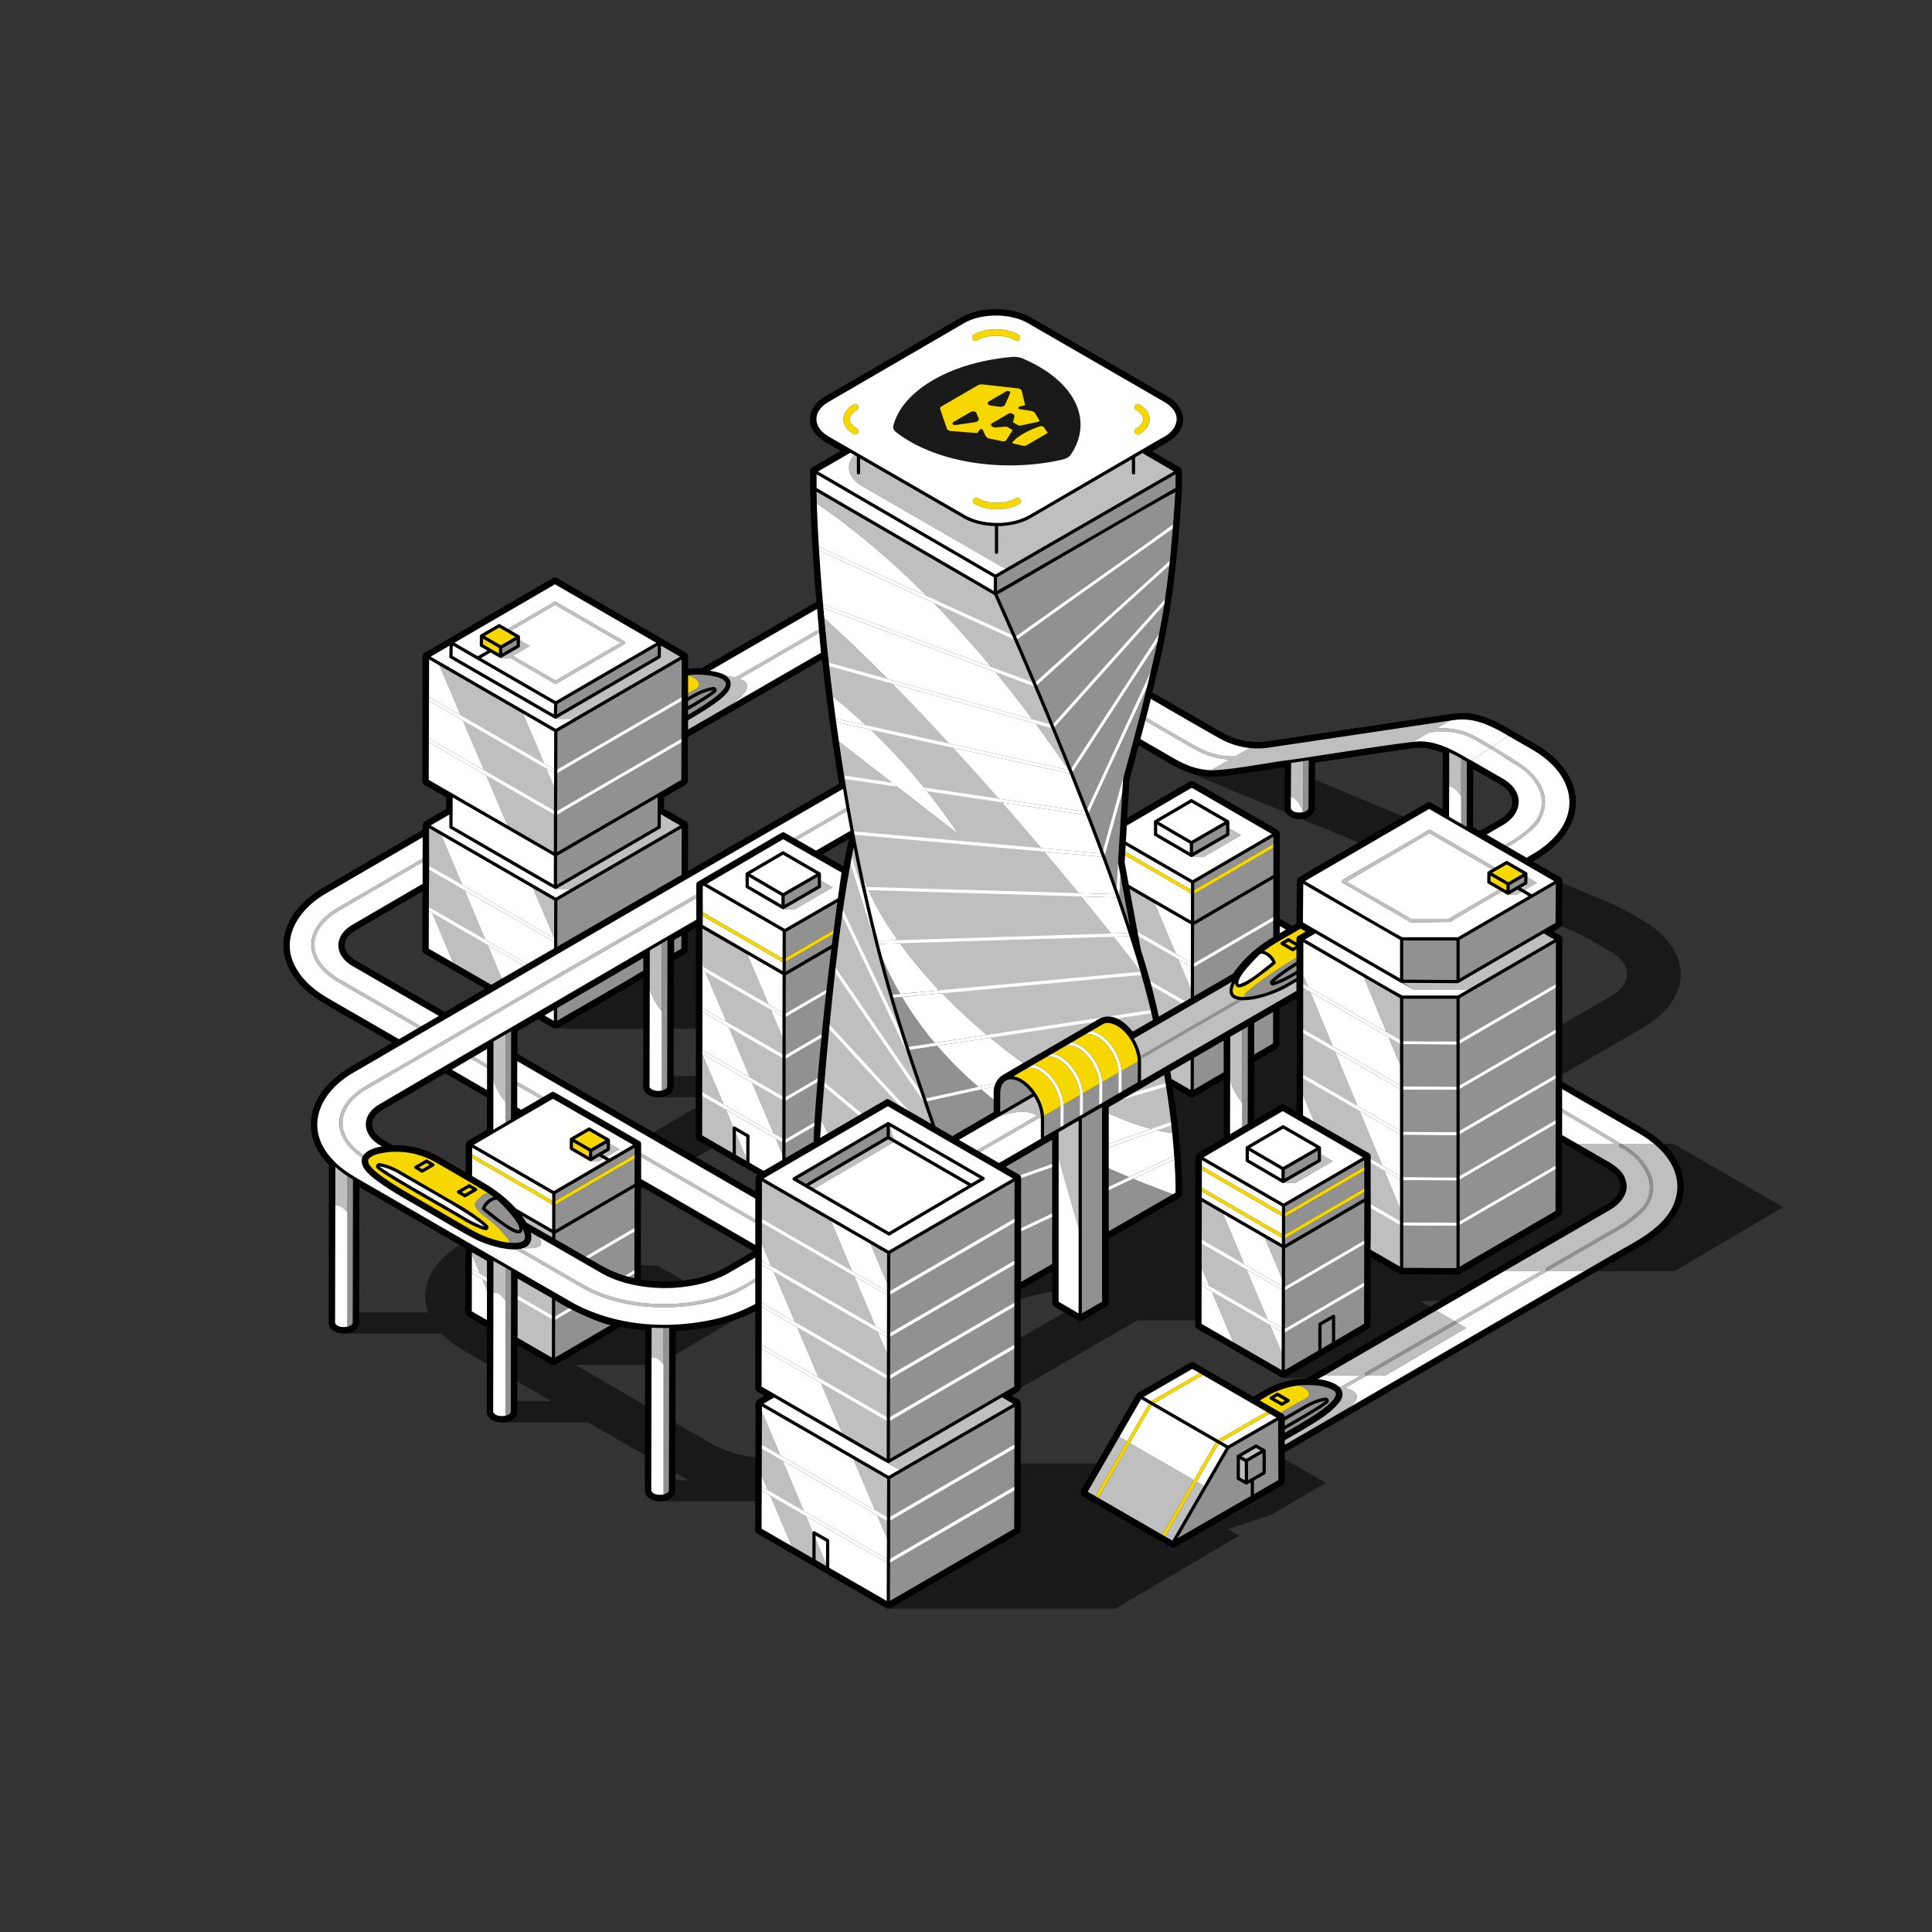 <svg width="600" height="600" fill="none"><rect width="100%" height="100%" fill="#333333" stroke="none"/><path fill="#191919" d="m230.719 408.351-26.558-15.361h-32.685l.216 30.885h32.685zm226.383 4.961-11.926-6.898L408.178 428h24zm-9.75-89.287-28.495-16.482h-48.904l.232 33.138h48.904zm46.346 65.287-25.129-14.535h-60.936l.204 29.223h60.936z"/><path fill="#191919" d="m457.102 413.312-11.734-6.788-13.395-7.747h-33.764l.204 29.223h33.765zm96.655-38.417-34.046-19.693h-82.558l.277 39.593h82.558zM384.858 476.909l-38.784-22.433h-70.493l.316 45.103h70.494z"/><path fill="#191919" d="m371.497 478.096 23.322-7.655 16.872-9.943-33.981-19.655zM242.859 319.451l38.467-22.67-38.783-22.433h-70.494l.316 45.103zm70.17 84.943c32.851-9.021 63.489-10.043 63.489-10.043l42.043-53.617s-17.532-8.51-32.851-5.617c0 0-18.724-4.425-31.319-3.404z"/><path fill="#191919" d="m369.922 240.224 115.318 47.531a86.8 86.8 0 0 1 10.361 5.101l4.727 2.732c2.475 1.444 3.991 3.19 4.604 5.041.61 1.853.284 3.792-.956 5.549-.834 1.176-2.061 2.269-3.726 3.235L260.295 448.236c-4.146 2.385-9.136 3.843-14.427 4.441-5.298.594-10.844.297-15.865-.886-3.347-.789-6.462-1.959-9.208-3.555l-50.084-28.926-18.201-10.512c-1.468-.852-2.55-1.815-3.285-2.852-1.093-1.548-1.38-3.257-.843-4.891.541-1.631 1.878-3.171 4.059-4.443l87.386-50.909L351.41 281.28l-15.675-6.43-105.251 60.767-86.49 50.262c-3.979 2.312-6.994 5.006-8.979 7.875-2.988 4.302-3.706 8.993-2.18 13.491 1.519 4.495 5.335 8.815 11.349 12.286l15.211 8.783 52.143 30.105c4.005 2.312 8.672 4.063 13.626 5.226 7.437 1.745 15.537 2.176 23.299 1.307 7.754-.865 15.199-3.062 21.173-6.534l240.4-139.122c3.979-2.312 6.994-5.006 8.98-7.875 2.987-4.302 3.705-8.993 2.18-13.492-1.52-4.494-5.336-8.814-11.349-12.286l-3.061-1.767a69.3 69.3 0 0 0-7.913-3.918l-114.908-48.032z"/><path fill="#191919" d="m391.071 404.798-9.015-5.215h-46.794l.074 10.485h46.793z"/><path fill="#191919" d="m393.625 399.436-9.016-5.214h-46.794l.074 10.484h46.793zm-251.447 8.149h-35.426v6.575h35.426zm48.893 27.575h-35.425v6.574h35.425zm49.405 24.51H205.05v6.575h35.426zm-.681-125.489h-35.426v6.574h35.426z"/><path fill="#919192" d="M455.988 257.637c-.071-.042.184-21.62-.023-21.577l-2.191-1.264v.751c.002 5.109-.001 15.762 0 20.81.024.005 2.191 1.273 2.214 1.28m-49.427-6.661v-15.372l.385-.074v-.028l-.385.057-1.885.281v16.916c.667.027 1.838-.062 1.885-1.78m45.022 159.368-27.528 15.926c-.554.321-.076 1.196.501.866l27.528-15.926c.556-.323.074-1.195-.501-.866m-36.452 21.744c-4.824-3.805-13.695-2.006-13.695-2.006 3.574.144 6.91 2.625 3.977 4.248-2.338 1.228-6.58 3.704-9.088 5.163l1.172.673v.162l-.058.024-16.096 9.059-16.581 29.198 21.338-12.042 11.339-6.399v-13.591l.09-.171c5.986-3.487 20.187-11.089 17.602-14.318m-28.379 27.888-1.91-1.062.03-6.036 1.911 1.001zm0-6.521-2.002-1.214 4.971-3.38 2.563 1.4zM225.703 211.496c-4.494-3.545-12.492-2.228-13.567-2.031v-5.495l-6.564 3.788-32.826 18.94-.004.403-.101 12.104 39.314-22.847c.556-.319 1.073.527.502.865l-.321.187c-.249.075-39.249 22.945-39.504 22.884-.059 3.351-.047 8.411-.006 11.78l39.032-22.683a.493.493 0 0 1 .478-.003v-5.916c5.664-3.336 15.521-8.822 13.567-11.976m-9.718 2.542a220 220 0 0 0-3.849 2.131v-6.668c3.525.204 6.746 2.933 3.849 4.537m-18.347 50.71c-3.908 2.253-21.367 12.33-24.892 14.363l-.004.402-.101 12.137.223.128c.403.209.283.86-.158.919l.063.148-.047 3.109 23.719-13.784 15.695-9.062v-16.726c-3.549 2.045-10.919 6.303-14.498 8.366m-25.041 53.027-.173-.1-.002.201zm.139-.08 28.428-16.385v-6.362l-28.479 16.591zm-.312-42.278-.001.164c.172-.106.178-.058.001-.164m.211-22.263.101 12.129.002.161c-.083-.041-.232-.139-.314-.181l-.002.201.172-.099.084 10.068 2.709-1.561 29.36-16.922c.002-2.595-.001-7.511 0-10.117l7.389-4.259V230.27c-.279.117-39.219 22.91-39.501 22.884m-.203-30.63-.009.159c.156-.102.193-.053.009-.159m4.249-2.295 28.066-16.177v-4.407l-1.619.935-30.442 17.565c-.032.222-.107 2.079-.136 2.342l.122 2.052zm204.73 112.419v-12.03l-11.172 6.478-.06 12.02zm14.003-47.84a.494.494 0 0 1 .487 0v-21.815l-25.15 14.669a.49.49 0 0 1-.268.063c-.036 5.179-.073 16.298-.107 21.544l.122.071zM370.32 310.61l14.421-8.201c1.524-2.071 3.918-4.575 6.289-6.488a40.1 40.1 0 0 1 4.871-3.456v-6.784l-25.15 14.668a.484.484 0 0 1-.38.034zm.182-36.76v.04l-.001.202c.01.005-.032 2.566-.003 2.56l24.916-14.532a.492.492 0 0 1 .487.001v-3.083c-2.425 1.401-22.449 12.948-25.398 14.65zm10.7-14.758c-.007-.956.005-2.933 0-3.882l-11.162 6.552v3.761l2.185-1.259zm-224.231 90.311 2.568-1.522v-28.684l-2.568 1.496zm50.766-58.274v26.082l.041-19.713 4.358-2.512v-6.397l-4.344 2.508zm-2.316 48.079c-.439.014-2.215.031-3.333-.523.892.58 2.187.717 3.333.523m.363-46.952-.253.147v46.801c0-.001 1.582.184 1.966-1.143.125-.203.198-.415.198-.628l.041-19.539c-.422-9.122-.019-19.813-.154-26.676zM104.429 412.022c.893.58 2.188.717 3.334.522-.439.015-2.216.032-3.334-.522m3.444-47.362v47.88s3.028.243 3.028-1.779v-44.238a42.2 42.2 0 0 1-3.028-1.863m150.892-64.41c.507-3.637.938-7.461 1.489-11.045l-16.57 9.665c-.136-.063-.065 15.95-.112 15.962.099.261 14.303-8.324 14.409-8.286l-.142 1.241-13.912 8.114a.485.485 0 0 1-.36.039l-.048 11.781.154.089 12.892-7.519-.112 1.223-12.526 7.306a.486.486 0 0 1-.413.025l-.049 11.889.208.12 11.73-6.841-.094 1.213-11.382 6.638a.493.493 0 0 1-.467.011l-.049 11.931.262.151 10.699-6.239.17-1.952c1.33-14.942 2.698-31.238 4.223-45.516m-4.5 48.687-10.338 6.03a.503.503 0 0 1-.521-.009l-.018 4.485.532 1.259-.542 1.02-.001.305 10.277-6.036zm6.965-66.428c.335-1.245.436-2.686.689-3.926l-18.241 10.521-.001.18-.035 8.452 16.798-9.797c.227-1.525.457-3.02.687-4.48l-.134-.284a.5.5 0 0 1 .237-.666m65.494-57.398c.094.187 35.109-39.215 35.169-39.179a.495.495 0 0 1 .522-.141c.453-3.34.868-7.013 1.237-10.679l-41.938 37.973c1.417 3.908 3.427 8 5.01 12.026m37.05-51.228c.343-3.494.643-6.94.894-10.039-.353.132-48.853 35.023-49.247 34.92 1.757 4.024 3.746 8.602 5.788 13.354.621-.125 41.841-38.328 42.565-38.235m-48.795 23.636.4.183c.751-.262 48.625-35.134 49.472-34.953l.922-10.827-.246.141.024-.375-.06-5.23-56.366 32.543-.01 5.436s2.377 5.344 5.736 13.024zm33.752 44.219a.498.498 0 0 1 .609-.348c.515-1.918 3.489-13.308 4.784-18.431.92-3.61 1.855-7.33 2.758-10.985-.2.207-18.787 41.025-19.121 41.086a1547 1547 0 0 1 4.488 11.984zm-15.674-.926s1.727 4.415 4.255 11.065l20.132-43.498a.493.493 0 0 1 .385-.276 586 586 0 0 0 2.267-9.655l-27.137 41.595a.49.49 0 0 1-.192.159c.085.209.144.433.29.61m26.848-43.901a.493.493 0 0 1 .574-.192c.791-3.612 1.235-5.967 1.763-9.679l-34.91 38.989a.484.484 0 0 1-.181.114 863 863 0 0 1 5.202 12.999zm-17.265 69.192c1.322 3.587 2.685 7.331 4.022 11.077l.545-9.054c.011-.371.465-.604.766-.383.087-1.826.22-4.575.306-6.393l.825-17.223-6.012 21.619a.494.494 0 0 1-.452.357m8.448 23.638a.495.495 0 0 1 .25.935 413 413 0 0 1 1.607 4.914l-3.955-21.007-.886-4.711-.505 8.387c-.027.21-.174.417-.393.45 1.382 3.715 2.56 7.637 3.882 11.032m-8.309 80.644v-1.106l7.886-3.714a226 226 0 0 1-7.886-3.466v-19.157l-.445.258c.046.332-.138.677-.503.674-.127-.003-.368-.261-.476-.394-.008-.036-.022-.07-.022-.108l.029-6.543c0-.067-.006-.137-.008-.205l-5.032 2.924c.019.259.033.515.032.77-.002.001-.021 5.919-.027 5.918v.626c.015.454-.602.672-.875.32-.226-.057.003 61.092-.076 61.129l.367.21 7.036-4.031v-20.892c5.567-3.151 16.051-9.349 21.654-12.651-2.914-1.123-7.256-2.702-12.52-4.865zm-65.851-61.473 2.634-.243a101.3 101.3 0 0 1-6.245-12.729c-.18-.443-.364-.883-.539-1.332a767 767 0 0 0 3.795 14.512.493.493 0 0 1 .355-.208m-.152.949a478 478 0 0 0 3.055 10.688l2.167 4.568 8.279-1.254a107.35 107.35 0 0 1-10.152-14.241l-3.105.286a.49.49 0 0 1-.244-.047m4.771 16.261c1.562 4.925 3 9.059 4.413 12.921l1.427 2.079 16.425-3.602c-4.446-3.848-8.749-8.09-12.766-12.762l-9.266 1.404a.49.49 0 0 1-.233-.04"/><path fill="#919192" d="M287.113 342.158c1.17 3.124 2.343 6.171 3.577 9.438l5.112 2.956c2.768-1.599 15.593-9.022 18.07-10.454a43.6 43.6 0 0 1 4.616-2.755l2.646-1.623c-2.029-2.708-5.422-6.084-8.602-4.8l.654-.38c-3.561 1.366-2.993 4.867-3.02 8.157a139 139 0 0 1-5.408-4.361c-.228.028-17.382 3.887-17.645 3.822m41.15 15.853-.087-3.416a176 176 0 0 1-2.759-1.605l-16.155 9.348 5.66 3.274 13.417-4.726v1.061l-12.823 4.516v-.427l-1.901 1.097c-1.637.81-34.742 20.464-37.49 22.036-.069 19.448-.217 43.929-.323 64.704 1.585-.858 39.607-22.868 39.714-22.89v-5.704c-.046-4.956.017-20.302 0-26.013l12.823-7.369v.486l.074-33.853c-.044-.118-.108-.398-.15-.519m.076 19.176-12.823 6.04v-1.105l12.823-6.041zm-150.115 28.184c-.262-.094-5.87-3.387-6.294-3.613l-.044 7.038.235.135zm8.528-10.582c1.678.975 3.508 1.773 5.431 2.441l4.869-2.84a.494.494 0 0 1 .472-.006v-12.155l-16.18 9.437zm-7.494 11.137-6.884 4.015a.495.495 0 0 1-.495.003l-.077 12.411 20.631-11.88c-.437-.093-.879-.175-1.312-.276-4.245-.997-8.276-2.429-11.863-4.273m16.703-7.582c.514.121 1.038.227 1.563.33v-3.401l-4.091 2.386a40.4 40.4 0 0 0 2.528.685m-23.634-24.121a.51.51 0 0 1-.227.061l-.074 12 8.321 4.806 16.689-9.734a.494.494 0 0 1 .488 0c-.032-4.336.06-17.824-.031-21.811zm22.747-17.224-1.783 1.028-21.166 12.209-.018 2.957 24.882-14.512a.5.5 0 0 1 .535.023c.007-.82-.006-2.289 0-3.118-.601.349-1.861 1.071-2.45 1.413m7.552 107.117c.892.58 2.188.717 3.334.522-.439.015-2.216.032-3.334-.522m3.444-40.294v40.812s3.193.243 3.193-1.779v-50.977a69 69 0 0 1-3.193.052zm-52.542 15.847c.892.58 2.187.717 3.334.522-.439.015-2.216.032-3.334-.522m3.443-35.79v36.308s2.633.243 2.633-1.779c-.005-4.408.002-33.746 0-43.767l-2.633-1.519zm231.292-75.176 7.638-4.398v-12.088c-1.84 1.064-8.418 4.882-10.122 5.869v33.912l2.484-1.473zm-.574-18.661c5.592-.36 11.768-3.771 16.625-6.731v-6.903l-.235.137c-8.1 4.666-14.146 9.153-16.633 11.32-1.484 1.293-.991 2.242.243 2.177m95.971 52.756-30.695 17.838c-.022.029-.256.073-.288.087l-17.404-.109-.021-.005v13.566l-.121.114h.319l-.07-.041h4.614l-4.324.041h17.336l30.654-18.037zm0-70.887h-.364c-.258.037-30.048 17.94-30.33 17.751l-17.395.242-.319-.185v13.51l.16.092 17.135.107.418-.243 30.284-17.599a.489.489 0 0 1 .411-.035zm0 52.721v-9.981l-30.695 17.838-.034.019-.254.068c-.022-.006-17.407-.098-17.425-.115v12.989l.16.092 17.135.107.418-.243 30.284-17.599a.489.489 0 0 1 .411-.035z"/><path fill="#919192" d="m483.66 320.577-30.695 17.838c-.053.031-.233.072-.288.087l-17.404-.109-.021-.005v12.988l.16.092 17.135.107.418-.243 30.284-17.599a.492.492 0 0 1 .411-.035z"/><path fill="#919192" d="m483.66 306.503-30.695 17.838c-.053.031-.233.072-.288.088l-17.404-.109-.021-.006v12.988l.159.092 17.136.107.418-.243 30.284-17.599a.496.496 0 0 1 .411-.035zm-48.408 73.02.16.092 17.135.108.418-.244 30.284-17.599a.496.496 0 0 1 .411-.035c-.007-2.448.005-10.802 0-13.121l-30.695 17.838c-.015.021-.26.079-.288.088l-17.404-.109c-.056 3.719.013 9.311-.021 12.982m44.912-90.711 3.496-2.057v-12.942l-.364.001-30.115 17.747-17.61.246-.279-.162v12.904l-.161.242h17.875zm-81.339 125.061-.056 7.999-.301-.713-.031 5.078 25.721-14.811v-12.271c-.175.048-25.144 14.773-25.333 14.718m25.333-39.601c.009-.823-.006-3.466 0-4.319l-25.144 14.665a.486.486 0 0 1-.319.05l-.084 13.535.32.758-.005.709 24.745-14.432a.492.492 0 0 1 .487.001zm0-11.008-25.144 14.665a.485.485 0 0 1-.278.06l-.035 5.585c.051.178 24.919-14.539 24.976-14.498a.493.493 0 0 1 .481-.002zm0 24.575c-.006-.263.004-1.474 0-1.728-.128.071-25.112 14.683-25.24 14.693l-.085 11.964 24.854-14.495a.49.49 0 0 1 .471-.007zm-25.399-13.559v.053c.017.011-.051 2.597.002 2.586l24.916-14.532a.493.493 0 0 1 .481-.002v-2.917l-.633.365c-1.769 1.024-22.385 12.911-24.765 14.285zm-122.634 84.412c-.064.018.081 13.836-.113 13.748l-.099 11.983.127-.074-.004 1.129c-.044.013-.086.033-.131.035l-.103 12.427 39.714-22.89c-.009-6.725.004-18.961 0-25.686l-.003.005c.001-.175.002-.278.003-.274v-13.131l-35.813 20.663zm-25.813-90.569 25.381-14.827v-4.006l-29.101 16.972zm-94.785-165.529.023.664 5.413-2.615c.002-.587.064-2.359.069-2.919-.312.183-5.049 2.913-5.514 3.183l-.05.029.02.545zm33.423 152.309.021-.873c-.341.199-5.074 2.927-5.564 3.212l.083 2.322 5.412-2.615zm65.427-79.604c-.007-.958.005-2.932 0-3.883l-11.162 6.552v3.761l2.072-1.194zm144.134 91.489c1.335-.77 9.633-5.548 11.162-6.43-.008-.951.005-2.941 0-3.882l-11.162 6.551zm69.845-92.199c.021.556.058 1.68.079 2.235l5.412-2.614.049-2.039.021-.881-3.156 1.822-2.408 1.39c.005.02-.001.068.003.087M161.314 379.255c-1.653-2.327-4.434-4.894-6.391-6.907-.761-.042-1.34-.743-1.933-1.03-2.002-1.153-2.391-.899-4.812 1.416-1.468 1.404-.403 2.98 2.361 5.043 4.532 3.383 5.363 4.966 6.576 6.179s1.092 2.062.667 2.366c-.004.221.92.197 1.736.164 5.213-.449 4.611-3.51 1.796-7.231m187.028-39.836 5.505-3.199v-6.856l-5.511 3.203c.076.246-.01 6.407.006 6.852m-.974-6.102c0-.06-.006-.123-.008-.183l-5.031 2.923c.082.238-.014 6.414.006 6.853l5.026-2.921c-.008-.034-.021-.067-.021-.103-.01-.038.037-6.536.028-6.569m-12.014 6.972c0-.057-.006-.117-.007-.174l-5.031 2.924c.082.22-.016 6.427.006 6.852l5.027-2.921c-.009-.037-.023-.072-.022-.112-.011-.038.036-6.536.027-6.569m-6.006 3.486c0-.055-.006-.113-.007-.17l-5.61 3.26v6.856l.089-.051 5.523-3.21c-.01-.038-.023-.075-.023-.116-.012-.035.037-6.538.028-6.569m181.658 17.897c-1.815-2.603-4.636-4.724-7.488-6.399-.56-.332-1.077.503-.522.852 4.639 2.688 9.341 6.84 9.389 12.411-.009 5.774-4.961 9.389-10.218 12.543l-21.936 12.691c-.545.302-.083 1.207.501.865l21.937-12.691c3.492-2.035 7-4.666 8.81-7.269 2.788-4.298 2.395-9.051-.473-13.003"/><path fill="#BFBFBF" d="M453.774 247.392v-11.845l-4.367-2.488-.346-.197.17 11.489c1.805-.553 3.365 1.129 4.543 3.041m-48.866 5.37c.135.4.206.653.206.653l2.213-1.277v-16.68c-.191.04-.576.107-.766.146v15.372c0 1.592-1.156 1.778-1.653 1.786m110.291 102.44h-11.796c-4.119-2.55-12.395-7.432-19.743-11.728v1.158c6.642 3.881 13.531 7.956 17.828 10.57H488.39s4.193 2.684 10.596 6.809c8.511 5.272 7.236 8.507-1.404 13.659-9.83 5.873-32.809 19.125-32.809 19.125.319.01 12.967-.006 13.685 0l-26.802 15.507-6.15-3.558-.468-.27-35.669 20.633h13.24l-6.178 3.574a23 23 0 0 0-4.553-.37c7.966 2.215 1.244 6.898-8.498 12.7l-5.883 3.413v4.177l11.864-6.883c4.194-2.557 13.561-7.733 11.752-10.923-.374-.648-1.559-1.303-3.262-1.78l6.755-3.908h5.784l24.925-14.689-2.66-1.539 27.8-16.084h13.297s7.66-2.912 19.149-11.337c11.489-8.426 11.107-18.468 2.298-28.256m-63.115 56.007-27.528 15.927c-.555.32-1.075-.531-.501-.866l27.528-15.926c.559-.322 1.071.532.501.865m59.406-36.552c-1.812 2.617-5.321 5.245-8.821 7.287l-21.937 12.691a.5.5 0 0 1-.501-.865l21.936-12.691c3.412-1.978 6.844-4.59 8.484-6.965 4.563-6.813-.644-13.999-6.841-17.483-.252-.158-.521-.325-.814-.506-.553-.336-.037-1.194.522-.852 7.028 3.829 13.088 11.539 7.972 19.384"/><path fill="#BFBFBF" d="m354.124 222.959 15.721 9.076c4.178 2.422 7.92 3.675 12.133 3.815l-6.424 3.708-.176.102s-.344.91 10.818-1.031c3.574-.607 8.347-1.353 13.585-2.144l.123 11.1c2.373-.799 4.023 2.558 4.772 4.538v-16.37c8.814-1.309 18.258-2.663 25.234-3.671 4.806-.689 7.973-1.138 7.973-1.138l.116-.066 5.661-3.269c7.673-1.513 12.626.862 18.975 4.82 4.135 2.736 10.867 5.919 14.005 10.383 2.642 3.706 3.012 7.847.459 11.86-2.061 3.123-7.408 6.458-11.338 8.618l.999.577c5.968-3.374 13.166-7.707 13.072-14.771-.05-5.254-3.864-9.42-8.178-12.206-4.876-3.111-10.457-6.688-14.795-8.823-2.494-1.254-7.098-2.231-10.839-1.82l5.419-3.129c-7.444 1.125-49.312 7.203-54.405 8.07-5.496.999-7.08.826-7.534.619-.207-.095-.179-.197-.179-.197l-.287.166-5.309 3.065c-4.758.23-8.717-.989-13.38-3.671l-15.965-9.218zm-122.288-10.717c-.288-.501-1.072-1.005-2.191-1.43l26.26-15.161c-.04-.367-.078-.729-.115-1.089l-27.43 15.837c-1.569-.414-3.552-.675-5.774-.641 9.683 2.608-4.059 9.863-10.45 13.714v4.304c7.108-4.159 22.405-12.226 19.7-15.534M169.28 342.107l.987-.585-10.728-6.193v1.154zm-16.676-10.099c.361 4.858 2.619 7.973 4.367 10.244v-21.559l-4.427 2.58c.016 1.16-.037 6.831.028 8.033l-6.94-4.007-.996.58 7.968 4.6zm-21.437-11.905.997-.58-26.761-15.45c-10.357-5.855-10.074-15.627-.123-21.244l27.744-16.123v13.958c.646 1.543 7.12 16.937 7.932 18.874l12.852 7.407 2.646-1.537c-.365-.845-5.567-13.233-5.701-13.535-3.638-8.63-10.317-24.503-13.96-33.144-.906-.559-2.842-1.732-3.769-2.245v9.066l-28.247 16.415c-10.622 5.971-10.88 16.785.126 22.974zm41.247-40.891-7.16-4.083 6.885 16.231.379.218-.103-12.255zm25.224-14.464 14.199-8.29-7.09-4.069v4.56c-1.594 1.021-32.096 18.144-32.329 19.129h5.584zm7.109-65.103v4.407l-28.066 16.177-4.093 3.04h5.814c.217-.145 33.423-19.5 33.606-19.62l-7.341-4.213-.073.055.153.089zm167.478 64.619-2.315 1.91h3.813l11.691-6.794-4.212-2.432v2.144zm-166.694 49.805v-21.666l-4.304 2.508v7.738c0 5.524 2.415 8.956 4.304 11.42m-101.523 60.452c1.454-.473 2.786.587 3.865 2.035v-11.77l-4.036-3.116z"/><path fill="#BFBFBF" d="M106.872 351.629c-1.856-5.674 1.965-10.483 7.109-13.445 25.645-14.927 78.216-45.434 103.733-60.105l.004-1.157c-25.629 14.74-78.493 45.403-104.24 60.398-10.584 5.891-10.865 16.875.126 22.973l.221.128c.002-.13.012-.259.038-.386.044-.147.152-.342.328-.558l-.087-.05c-3.876-2.237-6.287-4.996-7.232-7.798m156.17-100.875-17.302 9.989.991.583 16.493-9.523c-.06-.339-.121-.69-.182-1.049m-4.481 24.828-4.184-2.416v2.133l-9.09 5.236-2.231 1.841h3.814zm-41.049 64.392-.041 12.767 14.998 8.583c-3.757-8.889-10.657-25.225-14.404-34.092.014-.016-.442-.255-.442-.264-.19-.376-.046 12.41-.109 12.336zm25.866 21.748-.234.442.233-.137zm44.494-176.573c16.51 16.481 31.359 35.59 44.01 53.963l.428.095c-1.574-4.498-3.448-8.778-4.922-12.472l.216.075-1.34-3.255-.196-.005a1127 1127 0 0 0-3.703-8.732l.26.12-2.042-4.851-.276-.064c-1.414-3.486-3.367-7.4-4.32-10.149l-1.851-4.085c-2.986-6.703-5.017-11.38-5.021-11.352-9.948-5.776-45.375-26.323-55.901-32.433l.01 4.043c12.824 8.748 24.401 18.829 34.648 29.102m44.895 55.053a.45.45 0 0 1-.107.036c.278.416.305.447.107-.036"/><path fill="#BFBFBF" d="M342.56 317.45c.115-.142 1.862-.305 2.045-.352 4.132.399 8.864 6.717 9.184 10.972l.182-.105.22 1.029-.313.18c.006.137.026.272.026.408v6.916l-5.131 2.958c.03.032-3.024 1.751-3.025 1.768l-2.969 1.92v1.939c5.188 2.421 10.18 4.288 14.81 5.501 2.139.539 4.605 1.089 6.688 1.322l-.126-2.117c-.437-3.623-.722-7.572-1.381-11.295l-.434-3.043c-.179-1.159-.141-1.734.006-.854l7.837 4.485.06-11.985c10.631-6.17 23.245-13.475 33.833-19.618v28.034l.167.138-.012 3.369 4.726 11.246 15.205 8.778v1.155c-.007 2.399-.007 4.364 0 7.049.01 5.779-.007 14.786 0 20.591 2.605 1.5 8.586 4.894 11.094 6.336V376.3l-.103-.15-5.243-12.633c-7.045-16.958-16.001-38.563-23.047-55.527-.407-.989-1.784-4.223-2.168-5.286l-.284-.161-.014-.008-.129-.022.023.814c-5.19 3.154-11.449 6.604-17.432 6.769l-.222.128-1.826-.232c-3.783-.546-2.798-3.762-.066-7.583l-14.421 8.201-.163-2.682c-2.886-6.834-8.706-20.602-11.638-27.545l-9.529-5.8c.047.414 2.904 15.307 2.85 15.139l1.105 5.868c.705 2.213 1.595 6.242 1.595 6.242l-.268-.047a738 738 0 0 0-8.457-10.881c-3.34-4.229-6.999-8.769-10.889-13.532-24.333-29.579-50.842-59.807-79.249-85.646.454 4.559.949 9.105 1.464 13.573l-.473-.02-.085 3.659 1.016.246c.407 3.333.883 7.04.883 7.04a172.9 172.9 0 0 1 10.478 9.033c6.935 6.449 13.506 13.733 18.009 19.31l.927 1.149c6.247 7.809 9.572 13.215 9.572 13.215-9.62-7.445-27.588-21.418-37.179-28.845.46 3.329.907 6.473 1.335 9.413l-.488-.093 1.319 7.277.235.023c.768 5.121 1.435 9.207 1.839 11.746a.497.497 0 0 1 .478-.254l.072 1.01-.161-.014a.49.49 0 0 1-.291-.138c.259 1.592.406 2.463.406 2.463s-.252 1.237-.662 3.374l-.405-.487c-2.372 9.561-5.235 34.346-6.575 44.426l-3.064 34.979.331.626.164 2.907 3.043 6.174 10.22-6.002-.322-.269.956-.504.283.235 6.426-3.774.394-.208 7.011 4.055-.95-1.031 2.742 1.5 1.119 1.215 4.946 2.861-.374-.986-5.989-16.757-9.702-32.234c-1.652-6.469-4.444-18.544-6.695-26.523-.631-2.787-1.184-5.501-1.522-7.754.721 2.674 1.689 5.38 2.862 8.102 2.548 5.928 6.069 11.815 10.195 17.504 10.571 14.497 24.529 27.41 39.204 37.881.397-.132.82-.207 1.263-.214l3.878-2.256c-.507-.924 1.472-1.211 2.112-1.229l3.89-2.263c-.48-.924 1.459-1.196 2.1-1.222l3.901-2.27a.495.495 0 0 1 .171-.695 3.98 3.98 0 0 1 1.918-.52zm61.768-12.668-.014-.012v-.465z"/><path fill="#919192" d="m384.984 310.023-31.195 18.047c.051.367.075.735.089 1.104l32.977-19.078a11.4 11.4 0 0 1-1.871-.073"/><path fill="#BFBFBF" d="m267.882 151.056 42.193 24.36c.84.485 1.756.898 2.727 1.238l52.6-30.342.818-.471-10.928-5.986-35.455 20.604c-5.61 3.26-14.73 3.26-20.376 0l-33.837-19.536c-3.247 3.201-2.499 7.387 2.258 10.133M159.604 402.859c-.002 4.262 0 8.344 0 12.516l12.198 6.98c-.006-.001.054-7.747.069-10.999.043.056.044-9.605.059-9.598l-12.326-7.116zm42.467 18.747c1.515-.493 2.897.677 3.999 2.216V411.93a71.5 71.5 0 0 1-4.144-.153zm128.25-71.454c.098.55-.481.949-.881.509l-1.344.778.08 3.156.087 3.416c.038.127.112.391.15.519l6.914 23.991c.082-.246.006-32.966 0-35.266zm55.458-7.639v-23.628l-4.206 2.062v10.276c0 5.429 2.332 8.835 4.206 11.29m-75.303 4.179c6.046-2.173 9.702-1.469 11.585-.265l-20.151 11.658.998.578 19.989-11.565c.403.271.6 1.159.834.994.094-2.878-.721-5.638-2.386-8.072-3.179 1.133-9.22 5.044-10.869 6.672m128.414-39.396 17.177.005 27.518-15.604.423-.239-3.844-2.646-27.158 15.979h-17.875zm5.012-49.621c-.47-.118-26.661 15.568-27.049 15.62-.313.183-.321.679.002.865l7.849 4.532 13.334 7.74a.507.507 0 0 0 .258.067l11.506-.16c.13.051.268-.015.403-.006 2.017-.962 15.019-8.865 16.68-9.732l-1.011-.586c-.821.489-14.753 8.63-16.061 9.324H438.32c-4.56-2.43-15.636-9.041-20.037-11.53l25.623-15.048 19.874 11.475 1.027-.568-20.629-11.932a.487.487 0 0 0-.276-.061m29.241 14.062c-1.359.567-3.446 1.985-4.792 2.69-.061.841-.035 2.623-.031 3.489h2.515l6.484-3.768-3.423-1.977-.049 2.039-5.412 2.614c-.02-.601-.062-1.722-.082-2.322zm-74.532 126.466-.174-11.064-5.937-3.398zm-.143 22.956c-5.639-13.35-13.188-31.209-18.846-44.604l.147-.099-7.095-4.06c-.031 4.911-.083 15.617.152 20.396l10.468 24.777 15.143 8.668zm-47.576 27.008-10.028 17.367 11.777 6.8 8.117 4.686 10.029-17.367zm-3.714-2.145c-.158-.422-10.182 17.293-10.266 17.23l3.085 1.782 10.03-17.367zm14.446 31.498 2.449 1.414 10.149-17.298-2.569-1.483zm-85.822-23.647c.034-9.606.123-22.741.16-32.3-5.398-12.788-12.805-30.297-18.226-43.136l-21.648-12.401-.016 6.494-.014 5.792a.483.483 0 0 1 .241.059l-.241-.059v1.126c-14.244-8.179-29.197-16.761-38.534-22.189v1.155l38.528 22.244-.011 4.328 3.543 8.352 14.656 34.549c.148.443 7.219 16.949 7.59 17.891l17.873 10.849c-.105.073 36.273-21.18 35.812-20.45l.663-.379-4.426-2.645zm-4.048 15.141c.363.851 3.721 8.774 4.173 9.838l.085-6.412.009-1.124.104-12.624-11.347-6.122zm4.53-119.259-.128 3.447-25.468 15.128 1.915 1.021 25.212-14.806z"/><path fill="#BFBFBF" d="m276.124 389.168.001-.404-6.141-3.326 6.086 14.48zm-40.111 7.042-4.858 2.81c-10.766 6.206-25.949 7.365-38.236 4.483-4.259-.999-8.265-2.505-11.69-4.483l-20.008-11.551c.907.144 1.741.219 2.455.206 4.727-.023 5.08-1.268 3.494-4.196l4.856 2.805-.251-3.602-15.206-8.73c2.772 2.772 6.375 6.5 7.097 10.105.532 1.773-.793 2.333-4.002 2.417-.754.083-1.742.014-1.855-.081a19 19 0 0 1-1.844-.298 37 37 0 0 0 1.961.626l22.803 13.165c3.527 2.037 7.622 3.572 11.962 4.591 14.742 3.425 30.895 1.224 43.319-7.111zm-77.74-191.965 14.018 8.093a.503.503 0 0 0 .502-.001l21.153-12.292c.323-.177.33-.69-.002-.866l-21.294-12.294a.5.5 0 0 0-.502.001l-14.876 8.645.955.601 14.173-8.236 20.297 11.718-20.156 11.713-13.271-7.662 5.265-3.06-3.523-2.034-.049 2.072-5.413 2.615-.014 1.116h2.515zm25.217 155.319-.074 1.108h2.515l6.484-3.769-3.465-2-.048 2.046zm201.352 99.35 1.91 1.062.031-6.097-1.911-1.001zm-.092-6.673 1.61 1.007.36.225.032-.018 5.532-3.194-2.563-1.4zm29.158-91.626-4.235-2.446v2.189l-9.025 5.199-2.244 1.851h3.814zm-170.091-16.443-.283-20.697c-.397-.948-4.576-10.824-4.842-11.46l-6.796-16.084-14.018-8.287-.236 12.494 1.401 1.687c6.428 15.307 13.583 32.103 19.99 47.311l1.842 4.361 2.513 5.946zm-91.213 46.458c.051-.057-6.621-3.822-6.621-3.852l-.005 1.485c1.806 4.27 4.825 11.423 6.626 15.681v-2.439l.255-.005c1.567-.51 2.993.761 4.112 2.379v-10.757l-4.273-2.467zm-8.876-166.931c3.676 8.637 10.422 24.505 14.101 33.152l14.595 8.412c.071.035.241.144.314.181l-.002-.161-.101-12.129-.009-1.08-.166-6.747-10.336-24.465c-2.601-1.461-23.623-13.805-25.816-14.606l6.768 15.912zm291.524 99.529v-13.509l-12.011-6.95 11.89 28.714c.008-.73.143-7.772.121-8.255M249.623 469.281c-3.538-8.401-10.008-23.783-13.539-32.169l-.048 11.426-.004 1.007-.031 7.417 3.178 7.443 6.995 16.389 10.905 6.202c-.22-.516-7.507-17.842-7.456-17.715"/><path fill="#fff" d="M453.774 235.547v-.751l-.813-.47a45.1 45.1 0 0 0-3.554-1.734v.467zm-4.367 8.761v9.522l4.367 2.527v-8.965c-1.133-1.847-2.661-3.499-4.367-3.084m-44.731-8.344v-.124l-4.367.65v.308zm0 16.159c-.701-1.85-2.224-4.982-4.367-4.627v3.48c0 .599.386.995.924 1.262 1.118.554 2.894.536 3.333.522l.11-.004zm73.782 142.672H466.13l-20.624 11.949 6.15 3.558zm-62.027 35.886 6.178-3.574H410.36l-4.308 2.495c2.262-.019 4.263.269 5.826.709 1.679-.025 3.22.12 4.553.37m-19.347-138.895 4.306-2.502-5.489-3.169v6.35c.393-.235.788-.464 1.183-.679m86.576 52.846v3.14a.49.49 0 0 1 .272.216.499.499 0 0 1-.181.683l-.091.053v3.499l5.16 2.979h12.668c-4.297-2.614-11.186-6.69-17.828-10.57m-113.178-66.907-.044 9.125.045-9.125zm134.028 89.348c.199.846.205 1.704.023 2.551.361-.877.339-1.713-.023-2.551m-20.25-23.248c7.396 4.321 15.063 8.864 19.143 11.377h11.007a33.4 33.4 0 0 0-5.12-3.622l-25.63-14.797v6.691zm-31.605 67.054 2.66 1.539-24.925 14.689h-5.784l-6.755 3.908c1.703.477 2.889 1.132 3.261 1.78.639 1.112.342 2.748-4.167 6.076l76.037-44.076h-12.527zM348.288 261.161l-.001.031 1.637.921z"/><path fill="#fff" d="M449.407 232.592a45.1 45.1 0 0 1 3.554 1.734l.813.47 2.191 1.264.071.041.605.35 5.995-4.022c-2.545-1.533-4.676-2.735-6.205-3.458-2.056-.976-5.132-1.815-8.549-1.813a20.16 20.16 0 0 0-4.222.451l-5.661 3.269.047-.007c3.754-.532 7.075-.126 11.361 1.721m-73.853 6.966 6.424-3.708c-4.213-.14-7.955-1.393-12.133-3.815l-15.721-9.076c-.536 2.103-1.056 4.129-1.546 6.03l11.905 6.874c3.858 2.232 7.287 3.428 11.071 3.695"/><path fill="#fff" d="M370.345 231.169c4.357 2.519 8.078 3.706 12.436 3.709.308 0 .63-.025.944-.037l5.308-3.065c-3.827-.251-7.286-1.449-11.179-3.702l-21.839-12.609c-.546 2.187-1.096 4.368-1.635 6.487zm26.69.019c.196-.033.443-.072.73-.117l-3.163.471c-1.815.26-3.49.337-5.102.264.454.208 2.038.381 7.535-.618m48.985-4.941a21.5 21.5 0 0 1 1.862-.089c3.582.001 6.778.868 8.977 1.909 1.661.787 3.963 2.096 6.692 3.748l5.361-3.598 3.84 2.217.164-.095-6.585-3.802c-6.151-3.316-10.187-4.125-14.915-3.455l-18.652 2.777c10.252-1.508 18.675-2.741 18.675-2.741zm-41.344 9.593 1.885-.281.385-.057 22.964-3.42c-11.53 1.653-32.498 4.689-41.831 6.229l12.23-1.821zm-260.04 92.039-6.377 3.716 14.345 8.282v-7.398zm7.908 2.791v-6.367l-.888-.513-6.024 3.509 6.94 4.007c-.007-.214-.028-.415-.028-.636m-45.884-33.814c-1.093-1.549-1.379-3.258-.842-4.891.54-1.632 1.877-3.171 4.058-4.443l23.148-13.486v-4.105l-.517-.298a.5.5 0 1 1 .499-.866l.018.01v-2.071L105.28 282.83c-2.564 1.489-4.488 3.215-5.74 5.026-1.248 1.797-1.853 3.671-1.854 5.542 0 .961.16 1.922.484 2.876.945 2.802 3.356 5.561 7.233 7.799l26.761 15.45 6.031-3.504-28.25-16.311c-1.468-.852-2.549-1.816-3.285-2.852m122.985-86.044c1.119.425 1.903.929 2.191 1.43.893 1.554-.039 4.131-11.752 10.923l-7.948 4.611v.249l44.513-25.699a719 719 0 0 1-.744-6.675zm-34.6 146.17-1.754 1.045 1.783-1.028zm-35.506-13.101 3.419 1.974 6.322-3.748-9.741-5.624zm-24.82-86.438-.016.009 5.556 3.206z"/><path fill="#fff" d="M104.903 304.939c-4.024-2.324-6.629-5.241-7.68-8.344a9.92 9.92 0 0 1-.537-3.197c0-2.09.684-4.174 2.032-6.112v.001c1.356-1.96 3.395-3.773 6.059-5.322l28.247-16.416v-7.121l-31.595 18.36c-3.978 2.313-6.993 5.007-8.979 7.876-2.988 4.302-3.705 8.993-2.18 13.491 1.52 4.495 5.336 8.814 11.349 12.286l23.162 13.373 6.386-3.711zm54.636 23.403v6.987l10.728 6.193 1.535-.91 25.722 14.893-1.495.891.045.026 1.45-.836v1.673l38.531 22.246v-.11l-.256-.148a.5.5 0 0 1-.183-.683.492.492 0 0 1 .442-.242l.014-5.792zm68.821-117.943 27.43-15.836a379 379 0 0 1-.58-5.96.49.49 0 0 1-.065-.746l-.012-.137-36.938 21.326c1.688.093 3.175.357 4.391.712 2.222-.034 4.205.227 5.774.641m-30.836 148.305a.5.5 0 0 1 .149.157.496.496 0 0 1-.149.656v6.295l38.509 22.233.004-3.069.004.01.011-4.328-38.528-22.244zm14.313-102.246-14.199 8.29 7.934-4.578 6.564-3.868-7.389-4.274v.361zm-39.423 22.754.001.111.327.19.004-.402 5.256-3.033h-5.584l2.969-2.206-2.709 1.561.001.131-.114-.066-.142.083.001-.164-32.069-18.484v-4.77l-7.323 4.3 1.687.979 5.54 3.216zm.166-32.629.019-2.277-.039-.022zm-.192 71.23.003-.157.091-5.999-5.152 3.002 1.703 1.062zm.318-25.116a.492.492 0 0 1-.342-.053l-28.125-16.238 6.514 15.467 14.543 8.396 7.426-4.315.047-3.109z"/><path fill="#fff" d="m165.254 275.129-28.461-16.4 6.803 16.152 28.543 16.479zm-8.8 30.279 7.845-4.559-12.903-7.45zm-15.39-5.613-.108-.257-6.752-16.065-1.389-.802-.208 12.186zm-8.209-19.531-.022 1.305a.49.49 0 0 1 .174.058l.557.322-.54-1.285z"/><path fill="#fff" d="m133.564 281.949-.557-.322a.49.49 0 0 0-.174-.058.498.498 0 0 0-.326.924l.308.178 1.389.802 17.192 9.926 12.903 7.45.997-.58-14.543-8.396zm-1.241-12.999a.5.5 0 0 0 .184.683l.517.298 11.215 6.475 28.125 16.238a.492.492 0 0 0 .342.053.494.494 0 0 0 .158-.919l-.223-.128-.123-.072-.379-.218-28.543-16.479-10.572-6.104-.018-.01a.498.498 0 0 0-.683.183m40.419-41.849-.308-.179.004 2.771.08 9.473.095.055.028-.016zm-.182 17.183.039.022.033-4.012c-.036.001-.069-.012-.105-.019zm-32.205 12.649 32.069 18.484.141.081.114.066-.001-.131-.084-10.068-.172.099.002-.201-14.595-8.412.128.3-17.602-10.176zm63.072-56.575-4.021 2.369 3.722-2.147zm-63.035-.629-.017.01 5.84 3.37zm32.03 18.591.128 2.167.117-2.024z"/><path fill="#fff" d="m162.124 220.862-.089-.209 6.628 3.982 3.751 2.164.001.09.019.012v.021l.308.179.004-.403 32.826-18.94 6.564-3.869-.271-.157-33.463 19.537h-5.814l4.093-3.04-4.009 2.31.007.128-.114-.066-.142.082.009-.159-32.077-18.489v-4.284l-7.323 4.3 7.227 4.195zm-29.117 8.353 17.321 10-6.6-15.516-10.82-6.247-.112 11.701a.494.494 0 0 1 .211.062m10.069-7.047-6.768-15.912-3.276-1.76-.008.842-.105 10.987c.029.01.06.013.088.029zm14.881 34.983-.128-.3-6.85-16.105-18.193-10.504-.118 12.29 7.687 4.443z"/><path fill="#fff" d="m172.438 229.693-.004-2.771v-.021l-.019-.012-3.752-2.254-6.628-3.982.089.209 6.875 16.273 3.453 1.993zm.022 15.634-.007-5.071c-.029-.01-.062-.008-.089-.024l-2.719-1.57z"/><path fill="#fff" d="m150.979 240.746 21.385 12.346a.486.486 0 0 0 .271.062.51.51 0 0 0 .23-.062l39.271-22.822.024-.014a.5.5 0 0 0 .181-.684.484.484 0 0 0-.205-.184.493.493 0 0 0-.478.003l-39.032 22.683-.013.007-22.285-12.866-17.321-10a.494.494 0 0 0-.211-.062.497.497 0 0 0-.289.928l.279.161z"/><path fill="#fff" d="m143.728 223.699 25.917 14.963 2.719 1.57c.027.016.06.014.089.024a.5.5 0 0 0 .074.019c.036.007.069.02.105.019a.49.49 0 0 0 .233-.063l39.271-22.821.321-.187a.5.5 0 0 0-.502-.865l-39.314 22.847-.028.016-.095-.055-.066-.038-3.453-1.993-25.923-14.967-10.069-5.814c-.028-.016-.059-.019-.088-.029a.494.494 0 0 0-.412.895l.401.232zm11.79-22.792v-.076l-.051.03-.023.596.044.024-.02-.545z"/><path fill="#fff" d="m172.416 218.227.006.093.245.143.019-.318 26.72-15.418 4.021-2.369 1.32-.779-.153-.088-32.171-18.609-32.062 18.829.031.018 5.823 3.38zm21.53-18.182-21.153 12.292a.503.503 0 0 1-.502.001l-14.018-8.093-.222.129h-2.515l-.009-1.715-.126-.073-.047 1.235-5.687-3.301-.185-3.069 5.77-3.191 2.02 1.271 14.876-8.646a.503.503 0 0 1 .502 0l21.294 12.294a.5.5 0 0 1 .002.866"/><path fill="#fff" d="m160.222 198.115.066.038.744-.429-.02.847 3.523 2.034-5.265 3.06 13.271 7.662 20.156-11.713-20.297-11.718-14.173 8.236 2.598 1.635zm12.21 24.409.133.077.114.066-.007-.128-.122-2.052-.128-2.167-.006-.093-26.201-15.118-5.84-3.37-.02-.011v4.307zm198.07 51.326.001-.162zm-22.214-12.689 1.636.952 20.579 11.575 21.165-12.208 4.233-2.523-25.722-14.892-21.688 12.855zm21.752 4.362v-3.761l11.162-6.552v1.738l4.212 2.432-11.691 6.794h-3.813l2.315-1.91zm.082 34.754-4.23-2.442 4.265 10.093zm-11.603-19.894 6.728 15.925 4.869 2.811-.056-12.261zm-2.756 24.648 12.091 6.981 1.008-.573-13.481-7.783c.125.444.253.903.382 1.375"/><path fill="#fff" d="m395.414 284.808-24.916 14.532-.122-.071-.26-.15-4.869-2.811-13.651-7.881.244 1.295 14.052 8.113 4.23 2.442.128.074c.037.021.08.021.121.032a.484.484 0 0 0 .38-.034l25.15-14.668.016-.009a.5.5 0 0 0 .18-.684.484.484 0 0 0-.196-.18.494.494 0 0 0-.487 0m-24.912-10.918.001-.04h-.001l-22.223-12.5-.115 2.407 22.269 12.857zm-22.297-5.704-.101 1.686.886 4.711 21.189 12.125.227-9.003c-.053-.011-.108-.014-.157-.042l-22.139-12.782-.137 2.862a.493.493 0 0 1 .232.443m-191.234 81.217v-7.151c-1.748-2.271-4.006-5.386-4.367-10.244v19.984zm44.193-11.979c0 .598.386.995.924 1.261 1.118.554 2.894.537 3.333.523l.11-.004v-25.135c-1.889-2.464-4.304-5.896-4.304-11.42v-7.738l-.063.037zm-93.291 39.132c-1.079-1.448-2.411-2.508-3.865-2.035l-.171-12.851 4.036 3.116v-.126a29.35 29.35 0 0 1-4.368-3.609v49.71c0 .598.386.994.924 1.261 1.118.554 2.895.537 3.334.522l.11-.004zm155.351-124.753-16.493 9.523 6.256 3.678 11.506-6.643a178 178 0 0 1-1.269-6.558"/><path fill="#fff" d="M115.182 352.5c-1.093-1.549-1.379-3.258-.842-4.892.541-1.631 1.877-3.17 4.058-4.443l19.861-11.57 6.377-3.716.996-.58 6.024-3.509.888-.517 4.427-2.58 2.568-1.496 7.721-4.498.07-.04 5.152-3.002.203-.118 28.479-16.591.063-.037 4.304-2.507.253-.148 1.798-1.038.155-.09.055-.031 4.344-2.508 5.554-3.207.004-1.227-.274-.158a.496.496 0 0 1 .278-.927l.016-4.992-46.912 27.085-56.821 33.021c-2.563 1.489-4.487 3.215-5.74 5.027-1.247 1.796-1.852 3.67-1.853 5.541 0 .961.161 1.923.484 2.877.945 2.802 3.356 5.561 7.232 7.798l.087.05c.549-.673 1.788-1.562 4.04-1.929a29.6 29.6 0 0 1 3.458-.336l-3.222-1.861c-1.468-.852-2.549-1.815-3.285-2.851"/><path fill="#fff" d="M119.14 366.465c-3.328-2.426-5.342-4.326-5.315-6.044l-.221-.128c-4.024-2.324-6.628-5.24-7.679-8.344a9.92 9.92 0 0 1-.537-3.197c-.001-2.09.684-4.174 2.032-6.111 1.356-1.959 3.394-3.773 6.059-5.322l56.822-33.021 47.417-27.376.009-2.725-.047-.027.047-.027.001-.148.127.074 25.546-14.701 2.339 1.375 17.302-9.989a294 294 0 0 1-1.031-6.441l-49.875 28.795-15.695 9.062-23.719 13.784-7.426 4.315-.997.58-7.845 4.559-2.646 1.537-15.613 9.074-6.031 3.504-.997.58-6.386 3.711-14.829 8.618c-3.979 2.312-6.994 5.006-8.98 7.875-2.988 4.302-3.705 8.993-2.18 13.492.85 2.513 2.444 4.966 4.713 7.252a29.35 29.35 0 0 0 4.368 3.609c.719.488 1.471.964 2.268 1.424l.76.439 14.451 8.344 3.246-2.583c-4.281-2.515-8.031-4.78-9.458-5.819"/><path fill="#fff" d="m217.68 274.17.047.027v-.054zm25.998 14.764-.002.349.002-.179 18.241-10.521c.461-2.765.907-5.315 1.311-7.556l-10.243-6.023-6.256-3.678-.991-.583-2.339-1.375-25.546 14.701zm14.883-13.352-11.691 6.794h-3.814l2.231-1.841-2.072 1.194v-3.761l11.162-6.552v1.75zm-40.683 12.062 25.189 14.553.29.163v-3.443c-.06-.009-.121-.015-.175-.046l-25.304-14.61z"/><path fill="#fff" d="M243.357 297.817v-8.96l-25.479-14.397v8.657c.014.006.029.006.042.014zm.021 63.905.542-1.02-.532-1.259-2.513-5.946-15.492-8.945 7.086 16.772.125.296 5.968 3.234 4.582-2.69zm-25.313-34.498v.008l6.672 15.792 15.493 8.945-6.677-15.803zm0-13.044v11.903c.019.008.039.009.058.019l14.784 8.536-6.644-15.725zm.333-13.882-.333-.788v.61c.019.008.039.008.058.019zm-.333.962v11.789c.032.01.067.015.098.033l7.455 4.304-6.575-15.561zm25.434 14.662c-.024-.009-.051-.007-.074-.02l-4.088-2.36 4.197 9.933zm-.061-13.517-.081-.045-.29-.163-11.171-6.266 6.796 16.083 4.802 2.773z"/><path fill="#fff" d="m218.065 327.224 15.488 8.942 9.872 5.699c.011.007.023.004.035.01a.495.495 0 0 0 .467-.011l11.382-6.638.094-1.213-11.73 6.841-.208-.12-10.558-6.096-14.784-8.536c-.019-.01-.039-.011-.058-.019a.493.493 0 0 0-.625.203.492.492 0 0 0 .115.623c.023.019.04.044.068.059zm0-13.044 8.198 4.733 17.162 9.908c.027.016.059.014.088.024.137.048.286.05.414-.025l12.526-7.306.112-1.223-12.892 7.519-.154-.089-17.901-10.335-7.455-4.304c-.031-.018-.066-.023-.098-.033a.49.49 0 0 0-.585.216.492.492 0 0 0 .117.625c.023.019.039.043.066.058zm25.346 39.626-3.181-1.837-15.493-8.945-6.614-3.818a.493.493 0 0 0-.609.098c-.025.027-.055.051-.074.085a.493.493 0 0 0 .072.585.48.48 0 0 0 .111.098l7.76 4.48 15.492 8.945 2.531 1.461.019.01c.156.091.346.09.502-.001l10.338-6.03.107-1.219-10.699 6.239zm-24.368-51.981 20.294 11.717 4.088 2.36c.023.013.05.011.074.02.022.008.045.013.068.018a.482.482 0 0 0 .359-.039l13.913-8.114.142-1.241-14.308 8.345-.101-.059-.078-.045-4.802-2.772-20.294-11.717-.275-.159c-.019-.011-.039-.011-.058-.019a.49.49 0 0 0-.423.018.496.496 0 0 0-.202.184.5.5 0 0 0 .183.683l.016.01.426.245zm89.748-117.63v-5.258l-55.567-32.272v5.345l41.078 23.833zm-53.114 7.531c6.599 5.948 13.312 12.416 19.989 19.153l44.963 12.533a405 405 0 0 0-11.526-14.731l-53.778-20.006c-.008-.003-.013-.009-.02-.013l.184 2.893zm95.442 99.014-5.304.164a742 742 0 0 1 8.463 10.888l.419-.038c.049-.005.095.006.142.015a270 270 0 0 0-1.894-6.179 413 413 0 0 0-1.607-4.914.485.485 0 0 1-.219.064m3.961 11.87a.49.49 0 0 1-.115.087l.225.295zm-7.874-23.901c-.01.003-.021.003-.032.005-.03.005-.058.016-.089.015l-11.322-.332c3.387 4.152 6.495 8.021 9.278 11.53l5.985-.184a693 693 0 0 0-3.82-11.034M310.1 248.025l27.118 4.055.094-.203c-2.528-6.65-4.255-11.065-4.255-11.065l-.119-.173a46 46 0 0 1-.278-.401.485.485 0 0 1-.227.02l-36.475-8.032a969 969 0 0 1 14.142 15.799m32.14 17.052.009-.033a1547 1547 0 0 0-4.488-11.984.49.49 0 0 1-.32.064l-26.321-3.935c4.237 4.851 8.313 9.609 12.19 14.202zm4.389 12.638.033-.535c-1.337-3.746-2.7-7.49-4.022-11.077-.025.002-.048.009-.074.007l-18.34-1.634c3.79 4.501 7.369 8.822 10.7 12.896zm-90.955-89.977 52.162 19.405c-5.4-6.503-11.405-13.271-17.979-19.989l-35.687-16.286.978 15.336.101 1.578a.49.49 0 0 1 .425-.044m-2.45-31.691.884 13.858a.498.498 0 0 1 .386.012l33.378 15.232c-10.247-10.273-21.824-20.354-34.648-29.102m41.557 74.896 37.101 8.169a552 552 0 0 0-10.283-14.391l-44.519-12.41a749 749 0 0 1 17.701 18.632"/><path fill="#fff" d="M347.114 277.73a.5.5 0 0 1 .485.514c-.001.037-.015.069-.024.104.008-.03.022-.057.024-.088l.505-8.388.101-1.685a.494.494 0 0 0-.232-.444.49.49 0 0 0-.237-.086.5.5 0 0 0-.529.469l-.545 9.054-.033.535zm.092.979c.022-.005.046-.004.067-.012-.031.011-.065.012-.099.017.011-.002.022-.002.032-.005m10.238-70.33-20.132 43.498-.094.203-27.118-4.055-23.131-3.458c.316.389.624.771.927 1.149l23.224 3.473 26.321 3.935a.49.49 0 0 0 .32-.064.5.5 0 0 0 .208-.22l18.913-40.866 1.469-3.175a.5.5 0 0 0-.244-.664.487.487 0 0 0-.278-.032.49.49 0 0 0-.385.276m-78.789 35.956-1.614-1.253-14.916-2.23a.483.483 0 0 0-.296.057.491.491 0 0 0-.263.338c-.002.009-.008.016-.01.026a.49.49 0 0 0 .055.291.49.49 0 0 0 .354.273l.012.004z"/><path fill="#fff" d="m323.31 263.391-58.303-5.193a.497.497 0 0 0-.478.254l-.012.022a.486.486 0 0 0 .11.581.484.484 0 0 0 .291.139l59.308 5.282 18.34 1.634c.026.002.049-.005.074-.007a.494.494 0 0 0 .452-.357l6.013-21.619.589-2.121a.5.5 0 0 0-.348-.615l-.006-.001a.498.498 0 0 0-.609.348l-6.482 23.306-.009.033zm-68.488 83.953-.525 8.269 1.327-.779-.752-.524a.5.5 0 1 1 .571-.821l1.13.788 1.292-.759zm36.877-39.792c-4.497-4.727-8.627-9.63-12.234-14.604l-6.917.213c.255.929.512 1.857.769 2.779 1.825 4.49 3.923 8.73 6.245 12.73zm27.799 33.291 1.724-.997a10 10 0 0 0-.088-.126l-2.646 1.623c.329-.169.667-.335 1.01-.5m-40.738-48.874c-3.649-5.141-6.723-10.35-9.046-15.512l-1.126-.033a.492.492 0 0 1-.41-.252 332 332 0 0 0 1.734 7.079l2.789 8.905zm31.778 45.1-5.78 1.267a139 139 0 0 0 5.408 4.361v-1.913c0-1.6.036-2.774.372-3.715m40.127 28.496 14.056-6.622.016-.003-.46-7.034a48.7 48.7 0 0 1-4.918-.885l-16.58 5.84v5.238a226 226 0 0 0 7.886 3.466m-22.489-10.97-.08-3.156-2.679 1.551c.924.55 1.843 1.082 2.759 1.605m14.603 1.205 14.81-5.216c-4.63-1.213-9.622-3.081-14.81-5.501zm-50.192-47.325-12.462 1.147a107.35 107.35 0 0 0 10.152 14.241l16.209-2.456a183 183 0 0 1-13.899-12.932m59.511 69.736.047.022 13.345-7.764-.684-10.46-12.893 6.073c5.264 2.163 9.606 3.742 12.52 4.865zm-48.286-40.691 7.424-1.628c.441-.496 1.069-.931 1.95-1.352l4.622-2.69c-.007-.01-.019-.017-.025-.028a.5.5 0 0 1 .18-.684c.222-.129.46-.227.706-.309a190.4 190.4 0 0 1-11.159-8.566l-16.464 2.495c4.017 4.672 8.32 8.914 12.766 12.762m-35.195-62.096.653.02c-1.173-2.722-2.141-5.428-2.862-8.101.337 2.272.936 5.208 1.702 8.534a.499.499 0 0 1 .507-.453"/><path fill="#fff" d="m260.079 229.922.21.164 16.752 12.996 1.614 1.253 18.813 14.596s-3.325-5.406-9.572-13.215a194.1 194.1 0 0 0-17.522-19.124l-11.042-2.431.606 5.652zm-1.47-12.509.614 5.729c.048-.003.096-.008.145.003l9.592 2.112a172.9 172.9 0 0 0-10.478-9.033zm50.516-38.412 56.366-32.543.081-.047-.17-.099-52.6 30.342a16.1 16.1 0 0 1-2.727-1.238l-42.193-24.36c-4.757-2.746-5.505-6.932-2.258-10.133l-1.542-.89-10.891 6.288-.126.073-.025.014.025.015zm-40.537 97.423 1.126.033 66.049 1.94 11.322.332c.031.001.059-.011.089-.015.034-.005.068-.006.099-.017.03-.011.055-.032.082-.049.028-.016.057-.029.081-.051.023-.021.039-.05.058-.075.019-.026.042-.049.056-.078.014-.03.017-.064.025-.096.009-.035.023-.067.024-.104a.5.5 0 0 0-.485-.514l-.485-.015-11.703-.343-65.656-1.928-.653-.02a.499.499 0 0 0-.507.453c-.001.011-.007.021-.007.033a.49.49 0 0 0 .075.262.492.492 0 0 0 .41.252"/><path fill="#fff" d="M299.461 160.459c5.646 3.26 14.766 3.26 20.376 0l35.454-20.604 6.456-3.752c5.61-3.26 5.58-8.542-.067-11.802l-42.192-24.36c-5.638-3.255-14.758-3.255-20.368.005L257.21 124.3c-5.61 3.26-5.58 8.543.058 11.798l6.814 3.934 1.542.89 33.837 19.536Zm17.065-3.997c-1.964 1.137-4.425 1.677-6.89 1.68-2.488-.003-4.987-.528-6.988-1.679a1 1 0 0 1 1-1.732c1.587.922 3.788 1.415 5.988 1.411 2.167.003 4.326-.498 5.885-1.409a.999.999 0 1 1 1.005 1.729m35.943-30.489a1 1 0 0 1 1.366-.366c.996.576 1.783 1.261 2.334 2.044.55.78.855 1.668.854 2.568.001.893-.299 1.774-.841 2.548-.543.776-1.32 1.457-2.302 2.029a1 1 0 0 1-1.006-1.729c.782-.454 1.328-.958 1.667-1.445.34-.49.48-.952.482-1.403-.002-.455-.145-.922-.491-1.418-.345-.494-.902-1.003-1.697-1.462a1 1 0 0 1-.366-1.366m-50.039-22.03c1.979-1.145 4.458-1.678 6.935-1.681 2.474.003 4.953.535 6.938 1.676a1 1 0 0 1-1 1.732c-1.577-.915-3.757-1.412-5.938-1.408-2.184-.004-4.362.494-5.929 1.41a1 1 0 0 1-1.006-1.729m-39.645 28.81c-.549-.779-.854-1.667-.853-2.567-.001-.892.299-1.773.841-2.548.544-.777 1.321-1.457 2.305-2.029a.999.999 0 1 1 1.004 1.729c-.783.454-1.329.958-1.668 1.445-.34.49-.48.952-.482 1.403.002.455.144.922.49 1.417.345.493.9 1.001 1.694 1.459a1 1 0 0 1-1 1.732c-.995-.574-1.781-1.259-2.331-2.041m-8.706 38.074.091.041 35.687 16.286 25.369 11.577c.062.029.129.031.195.033a.488.488 0 0 0 .303-.08l48.944-34.84.313-.223a.5.5 0 0 0 .118-.697.486.486 0 0 0-.247-.174.49.49 0 0 0-.45.056l-49.023 34.896-.4-.183-.128-.058-26.979-12.312-33.378-15.232a.498.498 0 0 0-.386-.012.497.497 0 0 0-.229.193c-.015.023-.036.041-.048.066a.501.501 0 0 0 .248.663"/><path fill="#fff" d="m363.385 174.005-42.117 38.134-.059-.021-13.373-4.975-52.162-19.405a.49.49 0 0 0-.425.044.483.483 0 0 0-.218.25.49.49 0 0 0 .179.571.43.43 0 0 0 .095.059c.007.004.012.01.02.013l53.778 20.006 12.101 4.502a.49.49 0 0 0 .436-.061c.024-.015.053-.018.074-.037l41.938-37.972.404-.367a.5.5 0 0 0 .036-.706.5.5 0 0 0-.318-.157.493.493 0 0 0-.389.122"/><path fill="#fff" d="m361.893 185.932-35.099 39.199-.07-.02-6.095-1.699-44.963-12.533-18.213-5.077a.49.49 0 0 0-.255.005.53.53 0 0 0-.135.05.495.495 0 0 0 .107.901l.015.008.128.035 19.767 5.51 44.519 12.41 5.226 1.456c.112.032.223.01.326-.034a.484.484 0 0 0 .181-.114l34.91-38.989.395-.441a.5.5 0 0 0-.038-.706.49.49 0 0 0-.184-.102.497.497 0 0 0-.522.141"/><path fill="#fff" d="m359.905 196.911-27.552 42.231-.043.065-.428-.095-37.101-8.169-25.821-5.686-9.592-2.112c-.049-.011-.097-.006-.145-.003h-.014a.496.496 0 0 0-.056.98l.179.039 11.042 2.431 25.584 5.634 36.475 8.032a.485.485 0 0 0 .227-.02.492.492 0 0 0 .299-.195l27.137-41.595.647-.99a.5.5 0 0 0-.146-.692c-.037-.024-.078-.034-.118-.047a.493.493 0 0 0-.574.192m-14.09 93.993 5.304-.164a.485.485 0 0 0 .219-.064.495.495 0 0 0-.25-.935l-.062.002-5.985.184-66.281 2.042-6.059.187-2.789-8.905-5.392-17.223a.493.493 0 0 0-.306-.311.483.483 0 0 0-.321-.016.5.5 0 0 0-.328.626l.333 1.063 7.962 25.426a.498.498 0 0 0 .493.351l.195-.006 6.917-.213zm-65.69 18.718 12.462-1.147 62.202-5.725c.023-.003.042-.015.064-.02.039-.009.078-.016.112-.033a.49.49 0 0 0 .115-.087l.003-.003a.49.49 0 0 0 .158-.401.494.494 0 0 0-.4-.437h-.002c-.047-.009-.093-.02-.142-.015l-.419.038-62.579 5.76-12.137 1.117-2.634.243a.493.493 0 0 0-.355.208.493.493 0 0 0-.097.336.493.493 0 0 0 .3.405.49.49 0 0 0 .244.047z"/><path fill="#fff" d="M358.27 314.067a.492.492 0 0 0-.271-.363.48.48 0 0 0-.159-.05c-.046-.006-.091-.014-.139-.007l-51.215 7.76-16.209 2.456-8.279 1.254-2.167-4.568-17.935-37.802a.495.495 0 0 0-.617-.25c-.016.006-.033.005-.049.012a.5.5 0 0 0-.237.666l.134.284 20.127 42.423a.48.48 0 0 0 .293.24.49.49 0 0 0 .233.04l9.266-1.404 16.464-2.495 50.341-7.627a.47.47 0 0 0 .214-.094.48.48 0 0 0 .112-.103.494.494 0 0 0 .093-.372"/><path fill="#fff" d="m287.387 341.122-1.427-2.079-26.53-38.651a.494.494 0 0 0-.636-.155c-.01.005-.02.007-.029.013-.01.005-.021.006-.03.012a.499.499 0 0 0-.129.695l.054.08.035.051 28.058 40.877a.481.481 0 0 0 .36.193c.053.006.105.025.159.013l17.486-3.835 5.78-1.267c.156-.437.384-.823.698-1.177l-7.424 1.628zm74.858-4.772-16.497 4.874-2.969 1.718v.202l19.749-5.835c.034-.01.06-.032.09-.048a.47.47 0 0 0 .134-.104.49.49 0 0 0 .114-.469.5.5 0 0 0-.231-.29.5.5 0 0 0-.155-.054.48.48 0 0 0-.235.006m-104.558-18.058a.497.497 0 0 0-.683-.043c-.007.006-.016.007-.024.014a.496.496 0 0 0-.04.686c.005.006.006.014.012.02l25.88 28.082 2.912 1.684zm106.1 30.109-6.198 2.183-14.81 5.216v1.061l16.58-5.84 4.748-1.672.012-.005a.47.47 0 0 0 .128-.076.493.493 0 0 0-.241-.889.5.5 0 0 0-.219.022m-107.735-12.207a.496.496 0 0 0-.671.038c-.011.01-.024.015-.034.027a.493.493 0 0 0-.022.596c.026.038.05.077.087.108l12.673 10.553.917-.538zm58.87 29.418.594.343-2.144 1.263.243-.085 1.901-1.097v.427l12.823-4.516v-1.061zm49.815-6.672-.016.003-14.056 6.622-7.886 3.714v1.105l9.134-4.302 12.893-6.074.222-.104.099-.046.02-.01a.5.5 0 0 0 .239-.665.488.488 0 0 0-.432-.281.484.484 0 0 0-.217.038m-109.99-5.326a.5.5 0 0 0 .125.696l.752.524.95-.557-1.131-.788a.5.5 0 0 0-.696.125m60.769 29.613 12.823-6.04v-1.106l-12.823 6.041zm-143.391-12.991 21.166-12.209 1.754-1.045.984-.586 1.495-.891-25.722-14.892-1.535.909-.987.585-6.322 3.748-3.419 2.026-2.568 1.522-4.367 2.589-6.2 3.675 5.143 2.994zm5.297-16.479 5.769-3.191 5.574 3.507-.627.361.067.038.766-.442-.021.873 3.465 2-6.484 3.769h-2.515l-.018-3.307-.104 2.762-5.688-3.301zm-30.852 40.422 2.524 1.457-3.116-7.373-.015-.036.012.961.066 5.015a.495.495 0 0 1 .529-.024m-.5.866c-.007-.004-.011-.011-.018-.016l.164 12.646 6.388 3.259v-6.99l-2.865-6.781zm.146-39.055v2.442a.494.494 0 0 1 .347.052l25.212 14.556v-2.491zm9.441 17.096c.316.29.617.578.912.866l15.206 8.73v-8.487l-25.559-14.757v7.248c3.918 2.395 7.077 4.389 7.077 4.389.528.417 1.024.834 1.505 1.251.042.01.082.011.125.022 0 0 .288.286.734.738m41.899 22.168a.5.5 0 0 0 .18-.683.483.483 0 0 0-.212-.187.49.49 0 0 0-.472.007l-4.869 2.839c.416.144.825.298 1.25.429l4.091-2.386zm-25.67 13.542-12.282-7.092v1.155l12.268 7.083.007.002a.495.495 0 0 0 .495-.003l6.884-4.015c-.351-.18-.692-.367-1.034-.554l-6.103 3.559z"/><path fill="#fff" d="m146.07 395.045 3.669 2.118 2.865 1.654v-1.154l-3.51-2.027-2.524-1.457a.495.495 0 0 0-.529.024c-.031.021-.055.049-.082.077-.024.027-.053.049-.072.082a.495.495 0 0 0 .071.584c.028.03.057.059.094.083.007.004.011.012.018.016m51.47-12.826a.5.5 0 0 0 .18-.683.49.49 0 0 0-.196-.18.49.49 0 0 0-.487 0l-16.69 9.734.997.576 16.18-9.437zm8.53 41.603c-1.102-1.539-2.484-2.709-3.999-2.216l-.145-9.829-.224-.017v51.095c0 .598.386.994.924 1.261 1.118.554 2.895.537 3.334.522l.11-.004zm-49.099-19.943c-1.119-1.618-2.545-2.889-4.112-2.379l-.161-10.845-.094-.055v47.808c0 .598.386.994.924 1.261 1.118.554 2.895.537 3.334.522l.109-.004zm178.405-56.653-.049.029c.006 2.3.082 35.02 0 35.266l-6.914-23.991v45.886l6.963 4.032zm50.403 4.772v-9.485c-1.874-2.455-4.206-5.861-4.206-11.289v-10.277l4.206-2.061v-.8l-4.368 2.532v33.969zm91.32-97.326c1.213-1.927 1.733-3.792 1.734-5.576-.001-2.227-.815-4.35-2.193-6.284-1.377-1.933-3.318-3.666-5.525-5.08-3.114-1.997-5.994-3.807-8.479-5.304l-5.995 4.023-.093.062 9.737 5.628c2.475 1.444 3.991 3.19 4.605 5.041.609 1.853.284 3.792-.956 5.549-.834 1.176-2.061 2.269-3.726 3.236l-6.553 3.791 6.106 3.532 2.854-1.651c3.412-1.978 6.845-4.591 8.484-6.967"/><path fill="#fff" d="M226.252 394.789c-4.146 2.385-9.135 3.843-14.426 4.441-4.755.533-9.707.343-14.302-.556a43 43 0 0 1-1.563-.33 40.4 40.4 0 0 1-2.528-.685c-.425-.131-.834-.285-1.25-.429-1.923-.668-3.753-1.466-5.431-2.441l-5.408-3.123-.997-.576-8.321-4.806-4.856-2.805c.008.014.021.03.028.043.368.735.604 1.325.724 1.726.546 1.82-.849 2.366-4.246 2.427-.714.013-1.548-.062-2.455-.206l20.008 11.551c3.425 1.978 7.431 3.484 11.69 4.483 4.261 1 8.781 1.499 13.3 1.499 2.262 0 4.524-.125 6.753-.375 6.673-.744 13.074-2.637 18.183-5.607l4.858-2.81.009-3.774-.143-.083a.5.5 0 0 1-.183-.683.49.49 0 0 1 .329-.235l.006-2.303z"/><path fill="#fff" d="M235.656 404.691c.075-.13.2-.208.336-.235l.018-7.089-4.354 2.518c-5.262 3.058-11.785 4.978-18.573 5.736a61.7 61.7 0 0 1-6.864.381c-4.593 0-9.187-.507-13.528-1.525-4.34-1.019-8.435-2.554-11.962-4.591l-22.803-13.165a36 36 0 0 1-1.961-.626c-3.255-.663-7.246-2.132-10.497-4.04-2.737-1.605-10.409-5.975-16.87-9.771l-3.246 2.583 20.631 11.911 6.621 3.822.094.055 4.273 2.467 2.633 1.52 12.326 7.116 5.566 3.214c.238.137.486.266.728.4.342.187.683.374 1.034.554 3.587 1.844 7.618 3.276 11.863 4.273.433.101.875.183 1.312.276a67.1 67.1 0 0 0 9.269 1.285l.224.017a69.4 69.4 0 0 0 7.337.101 70 70 0 0 0 5.157-.373c7.755-.865 15.2-3.062 21.174-6.534l.005-.003a.486.486 0 0 1 .057-.277m227.895-172.876a377 377 0 0 1 8.103 5.075c2.295 1.471 4.329 3.279 5.8 5.342 1.47 2.06 2.379 4.388 2.378 6.864.001 1.986-.587 4.054-1.894 6.121l-.012.018c-1.809 2.603-5.317 5.234-8.81 7.269l-2.356 1.363 6.33 3.662 2.904-1.68c3.978-2.312 6.993-5.006 8.979-7.875 2.988-4.302 3.705-8.993 2.18-13.491-1.519-4.495-5.336-8.815-11.349-12.287l-3.052-1.762-3.84-2.217zM347.465 340.21l-5.131 2.959v.03l.445-.257 2.969-1.718 1.727-1zm.876-.487.432-.25v-.017l-.432.249zm-26.996.296c-.039-.058-.082-.115-.123-.173l-1.724.997a36.6 36.6 0 0 1 1.847-.824m.716 6.408c-1.883-1.204-5.539-1.908-11.585.265 0 0 1.265-1.137 3.396-2.594l-3.706 2.144-14.364 8.31 6.108 3.533zm14.266.205v.044l5.136-2.973c-.006-.007-.009-.016-.015-.023zm-6.006 3.464v.056l5.006-2.897.049-.029.076-.044c-.009-.01-.014-.022-.022-.032zm-6.506 3.751.005-.177-.089.051v-5.629c-.05.015-.099.032-.149.046-.112-.32-.337-.683-.685-1.04l-19.989 11.565 6.354 3.675 16.155-9.348 2.679-1.551 1.344-.778c-.011-.013-.018-.027-.028-.041zm66.741-57.531c-1.047 1.052-3.992 4.057-5.228 5.78-1.517 2.114-1.333 3.171-1.011 3.585.551.827 2.206-.092 5.469-2.252s5.928-4.504 5.928-4.504-1.8-3.678-4.684-3.004c-.032.008-.063.008-.095.017 0 0-.142.139-.379.378m44.636 55.025-.04-12.981-.125-.034-20.486-11.827 7.052 16.991zm-.044-14.099-.017-5.759-3.902-9.423-24.37-14.07 7.052 16.991zm.088 28.198-.04-12.994-.169-.046-12.804-7.392 7.052 16.991zm-20.582-67.613-9.963-5.734v.06l.007 10.63 1.531 3.689 24.372 14.071-7.36-17.774zm20.616 78.616-.018-5.895-.012-4.016-.213-.058-5.121-2.957 5.346 12.882zm-31.043-37.423-.052-.124.032 5.594.019 3.143a.487.487 0 0 1 .267.058l4.46 2.575zm20.661 49.162-.73-1.737v1.328z"/><path fill="#fff" d="m483.249 305.586-30.284 17.598-.418.244-17.135-.107-.16-.093-4.651-2.685-24.372-14.071-1.736-1.002a.5.5 0 0 0-.147-.05c-.011-.002-.021-.009-.032-.01a.5.5 0 0 0-.32.926l.32.185.028.016 2.517 1.453 24.37 14.07 3.798 2.193.225.061.021.006 17.404.109.254-.068.034-.02 30.695-17.838.091-.053a.499.499 0 0 0 .181-.683.49.49 0 0 0-.272-.216.489.489 0 0 0-.411.035"/><path fill="#fff" d="m483.249 319.66-30.284 17.598-.418.244-17.136-.108-.159-.092-.104-.059-21.237-12.262-9.418-5.438a.49.49 0 0 0-.197-.062.498.498 0 0 0-.302.929l.298.172 10.249 5.917 20.486 11.827.125.034.1.028.021.005 17.404.109.254-.067.034-.02 30.695-17.838.091-.053a.5.5 0 0 0 .181-.683.496.496 0 0 0-.272-.217.493.493 0 0 0-.411.036"/><path fill="#fff" d="m483.249 333.733-30.284 17.599-.418.243-17.135-.107-.16-.092-.06-.035-13.599-7.851-17.1-9.873a.484.484 0 0 0-.247-.059.495.495 0 0 0-.436.242.5.5 0 0 0 .184.683l.248.144 17.981 10.381 12.804 7.392.169.046.056.015.021.006 17.404.109.254-.068.034-.019 30.695-17.838.091-.053a.5.5 0 0 0 .181-.684.494.494 0 0 0-.272-.216.492.492 0 0 0-.411.035"/><path fill="#fff" d="m483.249 347.807-30.284 17.598-.418.244-17.135-.107-.16-.093-.016-.009-5.961-3.441-20.322-11.733-4.46-2.575a.487.487 0 0 0-.267-.058l-.03.002a.506.506 0 0 0-.214.07l20.176 11.682-.691.413.058.033.633-.365v.731l5.748 3.318 5.121 2.957.213.057.012.004.021.006 17.404.109.254-.068.034-.02 30.695-17.838.091-.053a.499.499 0 0 0 .181-.683.49.49 0 0 0-.272-.216.489.489 0 0 0-.411.035m0 14.074-30.284 17.598-.418.244-17.135-.108-.16-.092-11.094-6.405v1.155l10.869 6.274.225.062.021.005 17.404.109.254-.067.034-.02 30.695-17.838.091-.053a.5.5 0 0 0 .181-.683.496.496 0 0 0-.272-.217.493.493 0 0 0-.411.036m-27.182-54.58-17.177-.005-30.487-17.696-3.884 2.28.191.111 15.777 9.158 14.765 8.57.319.185 17.394-.242.216-.003 30.115-17.748.327-.192-.038-.022z"/><path fill="#fff" d="m404.536 273.894-.141-.081v13.103l.54.308 3.241 1.85 12.064 6.885 15.052 8.59v-12.904l-16.595-9.633z"/><path fill="#fff" d="m465.761 263.29-6.106-3.532-3.667-2.121-.023-.013-2.191-1.267-4.367-2.527-5.498-3.18-39.39 23.133.191.111 13.987 8.118 16.595 9.633.279.162 17.61-.246 30.115-17.747.327-.193-10.533-6.092-6.33-3.662zm7.949 8.043-.633.366.066.038.774-.447-.021.881 3.423 1.977-6.484 3.768h-2.515l-.011-2.142-.009.005-.061 1.608-1.354-.786-2.616 1.52-13.817 8.143-.247.069-.116.002a.493.493 0 0 1-.287.004l-11.506.16a.497.497 0 0 1-.258-.067l-13.334-7.74-7.849-4.532a.474.474 0 0 1-.165-.165c-.013-.019-.019-.038-.029-.058a.5.5 0 0 1-.045-.169c-.001-.014-.011-.026-.011-.04 0-.008.006-.015.007-.024a.485.485 0 0 1 .058-.22l.002-.006a.485.485 0 0 1 .165-.166c.007-.004.009-.013.017-.017l26.773-15.559a.49.49 0 0 1 .275-.061.487.487 0 0 1 .276.061l20.629 11.932 3.329-1.841z"/><path fill="#fff" d="m443.906 258.761-25.623 15.048 6.892 4 13.042 7.53h11.596l.047-.001 13.935-8.098 2.079-1.225-3.323-1.928-.184-3.07 1.413-.781zM398.76 374.118l21.166-12.208 3.541-2.11.691-.413-20.176-11.682-5.545-3.21-10.174 6.03-2.484 1.473-4.368 2.588-8.373 4.963 5.141 2.993zm1.888-8.561-2.137 1.231v-3.761l11.162-6.551v1.693l4.235 2.445-11.69 6.794h-3.814zm-2.037 32.646-6.111-14.462-12.731-7.285-.147.099 6.8 16.094 12.333 7.12.171-.099.005-.709zm-.104 2.578-11.44-6.605 6.644 15.725 5.044 2.913.078-.046.085-11.964a.489.489 0 0 1-.411-.023m.262 21.091.056-7.999a.483.483 0 0 1-.318-.048l-4.15-2.396 4.111 9.73zm-15.475-4.303L376.293 401l-3.486-2.013-.037 12.541zm-10.484-19.55a.496.496 0 0 1 .395.043l2.443 1.411-2.822-6.681z"/><path fill="#fff" d="m423.687 398.273-24.854 14.495-.078.046-5.044-2.913-18.063-10.428-2.443-1.411a.496.496 0 0 0-.395-.043.494.494 0 0 0-.216.144c-.025.026-.053.049-.072.082a.494.494 0 0 0 .07.584c.034.036.068.073.113.099l.102.059 3.486 2.013 18.064 10.429 4.15 2.396a.49.49 0 0 0 .318.049c.063-.01.127-.017.184-.05l25.149-14.669.032-.018a.5.5 0 0 0 .18-.684.49.49 0 0 0-.212-.187.49.49 0 0 0-.471.007"/><path fill="#fff" d="m387.067 394.176 11.44 6.605a.485.485 0 0 0 .411.023c.03-.01.062-.008.091-.024l25.149-14.669.017-.009a.5.5 0 0 0 .18-.684.484.484 0 0 0-.197-.179.492.492 0 0 0-.487-.001l-24.745 14.432-.171.1-12.333-7.121-13.177-7.608a.493.493 0 0 0-.61.1c-.025.027-.054.05-.073.083a.491.491 0 0 0 .071.584.49.49 0 0 0 .112.099zM373.25 362.19l25.445 14.69.064-2.547.001-.053h-.001l-26.044-14.65-.001.052-.033 2.562a.496.496 0 0 1 .569-.054m0 6.689 25.279 14.595.138-5.503c-.052-.01-.107-.013-.155-.041l-25.762-14.874c-.031-.018-.052-.046-.078-.069l-.077 6.044a.495.495 0 0 1 .655-.152"/><path fill="#fff" d="m392.5 383.741 5.937 3.397.063-2.526-25.75-14.867a.48.48 0 0 1-.162-.159l-.035 2.741.121.069 7.095 4.06zm-39.859 88.593 8.095 4.725.022-.039zm21.169-45.435-15.956 9.213-6.962 12.055 19.895 11.486 7.014-12.146.183-.183 15.946-9.206-4.634-2.663-15.29-8.782a.487.487 0 0 1-.196.226"/><path fill="#fff" d="m357.055 435.496.183-.183 15.864-9.159-2.782-1.598-16.177 9.22-6.965 12.246 2.849 1.645zm40.442 10.928v-6.258l-1.172-.673-1.537-.883a.504.504 0 0 1-.231.301l-15.957 9.212-6.947 12.03 2.569 1.483-10.149 17.298-2.449-1.414-.025.044 2.72 1.588 21.781-12.585-21.338 12.042 16.581-29.199 16.096-9.058v19.664l.058-.034zm-117.794 10.203-37.515-21.66.404-.233-1.998-1.146-4.182 2.457 8.046 4.67 31.667 17.977zm-40.524 7.778-3.251-1.876-.056 12.37.055.032 10.247 5.863zm-2.84-2.794 2.186 1.262-2.524-5.911-.047-.11-.021 4.722a.497.497 0 0 1 .406.037m39.294 23.841-25.368-14.646 6.814 16.19 15.986 9.373 2.5 1.466.001-.03.235-12.308c-.058-.01-.116-.015-.168-.045m-3.879-16.438-6.976-16.444-28.691-16.257-.446-.253.443 1.052 6.287 14.938zm4.067 15.392.106-5.554-3.525-8.309-29.39-16.968 6.611 15.706z"/><path fill="#fff" d="m314.805 461.822-38.892 22.601-.031.018-.061-.034-26.198-15.126-11.098-6.408-2.186-1.262a.497.497 0 0 0-.406-.037.496.496 0 0 0-.277.22.5.5 0 0 0 .183.683l.089.052 3.251 1.876 11.086 6.401 25.368 14.646c.052.03.11.035.168.045.035.006.067.018.104.016a.48.48 0 0 0 .229-.062l39.173-22.765a.487.487 0 0 0 .209-.255.494.494 0 0 0 0-.347c-.01-.027-.013-.055-.028-.081a.499.499 0 0 0-.683-.181"/><path fill="#fff" d="m314.789 448.787-38.768 22.529-.139.081-4.128-2.383-29.383-16.964-5.993-3.46a.49.49 0 0 0-.342-.052.489.489 0 0 0-.34.235.5.5 0 0 0 .183.683l.153.089 6.98 4.03 29.39 16.968 3.231 1.865a.485.485 0 0 0 .379.032c.041-.011.084-.011.122-.033l39.158-22.756a.5.5 0 0 0 .224-.287.5.5 0 0 0 0-.269c-.012-.043-.02-.087-.043-.127a.5.5 0 0 0-.684-.181m-12.879-90.702-6.108-3.533-5.112-2.956-4.946-2.861-2.911-1.684-7.031-4.067-6.8 3.994-.917.538-10.22 6.002-1.292.759-.949.557-1.327.78-.643.377-10.277 6.036-.233.137-4.582 2.69-2.15 1.263 8.047 4.671 31.667 17.976-.002.404.002.001 32.821-19.343 4.425-2.608 2.144-1.263-.594-.343-5.659-3.274-6.355-3.675zm-55.318 8.177 29.101-16.972v4.006l-25.381 14.827zm29.564-13.06.128-3.447 1.531 4.79-25.212 14.806-1.915-1.021zm-30.347 83.379 16.065 9.302-.044-.105-6.941-16.362-18.897-10.91-.016 12.382zm-9.51-19.052 17.941 10.358-6.679-15.746-11.551-6.669-.016 12.002a.485.485 0 0 1 .305.055m3.934-22.663-4.206-2.428-.016 12.016a.494.494 0 0 1 .328.054l10.573 6.104zm-4.192-9.88-.004-.01-.004 3.069-.001.566-.004 2.824a.49.49 0 0 1 .35.052l3.206 1.85zm40.195 17.199-.102.06a.501.501 0 0 1-.501 0l-10.366-5.984 6.653 15.746 3.962 2.287.368-.214zm-.603 13.12-3.067-1.771 3.396 8.039.297.702-.008-7.039-.117.068a.501.501 0 0 1-.501.001"/><path fill="#fff" d="m269.984 385.438-12.248-7.001 6.886 16.297 11.26 6.5.353-.205-.001-.72-.164-.391zm44.836 32.315-38.938 22.629-.013-.007-21.629-12.488-17.941-10.358a.485.485 0 0 0-.305-.055c-.011.001-.023 0-.034.002a.494.494 0 0 0-.161.919l.159.091.034.02 18.897 10.91 20.744 11.977a.495.495 0 0 0 .231.061.493.493 0 0 0 .27-.062l39.189-22.774a.49.49 0 0 0 .193-.224.489.489 0 0 0 0-.424c-.006-.012-.006-.024-.012-.036a.502.502 0 0 0-.684-.181"/><path fill="#fff" d="m314.805 404.718-38.871 22.589-.052.031-28.97-16.726-10.573-6.104a.494.494 0 0 0-.328-.054l-.019.002a.492.492 0 0 0-.336.235.48.48 0 0 0-.057.277.492.492 0 0 0 .24.406l.151.087.02.011 11.551 6.669 28.072 16.208a.488.488 0 0 0 .295.054.48.48 0 0 0 .206-.055l39.173-22.765a.495.495 0 0 0 .209-.255.496.496 0 0 0 0-.348c-.01-.027-.013-.055-.028-.081a.5.5 0 0 0-.683-.181"/><path fill="#fff" d="M315.516 391.991c-.012-.043-.02-.086-.043-.127a.502.502 0 0 0-.684-.181L276.25 414.08l-.368.214-3.962-2.287-32.336-18.669-3.206-1.851a.49.49 0 0 0-.35-.052h-.003a.49.49 0 0 0-.329.235.5.5 0 0 0 .183.683l.143.083.005.002 4.206 2.428 32.333 18.668 3.067 1.771a.501.501 0 0 0 .501-.001l.117-.068 39.041-22.688a.5.5 0 0 0 .224-.288.5.5 0 0 0 0-.269"/><path fill="#fff" d="m314.82 378.606-38.585 22.423-.353.205-11.26-6.5-28.323-16.353a.483.483 0 0 0-.241-.059.492.492 0 0 0-.442.242.5.5 0 0 0 .183.683l.256.148 29.212 16.866 10.366 5.984c.154.09.346.089.501 0l.102-.06 39.087-22.715a.49.49 0 0 0 .193-.223.49.49 0 0 0 0-.425c-.006-.011-.006-.024-.012-.035a.5.5 0 0 0-.684-.181m-190.593-11.65L143.64 378.2c3.317 2.03 5.695 2.949 7.043 3.358.411.125.711-.384.403-.684-1.037-1.005-3.169-2.788-7.355-5.418l-19.577-11.339c-2.906-1.686-5.075-2.223-6.319-2.386-.48-.063-.745.542-.371.85.909.748 2.806 2.074 6.763 4.375m211.576-45.592.01.011a.5.5 0 0 0 .674.169 3.01 3.01 0 0 1 1.537-.391c.81-.001 1.766.266 2.807.867 1.776 1.023 3.428 2.817 4.617 4.877 1.158 1.997 1.873 4.241 1.912 6.236.002.061.008.124.008.184v.026l-.028 6.543c0 .036.013.069.021.103a.5.5 0 0 0 .104.221l.01.014a.495.495 0 0 0 .865-.334l.001-.167v-.018l.001-.286.026-6.073v-.029c0-.248-.014-.499-.032-.75-.152-2.058-.897-4.223-2.022-6.171-1.266-2.185-3.008-4.099-4.983-5.242-1.157-.667-2.278-1.001-3.307-1.001-.042 0-.081.006-.122.007a3.98 3.98 0 0 0-1.918.52.5.5 0 0 0-.181.684m6.532 21.546.026-6.078v-.029c0-.246-.014-.495-.032-.746-.151-2.059-.896-4.225-2.022-6.175-1.266-2.185-3.008-4.098-4.983-5.241-1.157-.668-2.277-1.002-3.307-1.002-.036 0-.07.005-.105.006-.704.016-1.364.188-1.935.521a.5.5 0 0 0-.181.684c.005.007.011.01.015.017a.498.498 0 0 0 .669.163 3.01 3.01 0 0 1 1.537-.391c.81-.001 1.767.266 2.807.868 1.776 1.022 3.428 2.816 4.618 4.876 1.158 1.999 1.873 4.244 1.912 6.241.001.059.007.12.007.179l.001.026-.029 6.543c0 .038.014.072.022.108a.484.484 0 0 0 .093.2c.006.007.009.016.015.023.091.103.22.17.368.171a.5.5 0 0 0 .502-.498l.001-.176v-.031zm-6.007 3.491.026-6.083v-.029c0-.245-.014-.492-.032-.741-.15-2.061-.895-4.229-2.022-6.18-1.266-2.185-3.008-4.098-4.983-5.241-1.157-.668-2.277-1.002-3.307-1.002-.03 0-.059.005-.088.005a3.987 3.987 0 0 0-1.952.522.5.5 0 0 0-.18.684c.005.009.014.014.02.023a.498.498 0 0 0 .664.157c.437-.254.949-.391 1.536-.391.81-.001 1.767.267 2.807.868 1.776 1.023 3.428 2.816 4.618 4.876 1.159 2 1.875 4.248 1.912 6.246.001.057.007.117.007.174l.001.026-.028 6.543c-.001.04.013.075.022.112a.48.48 0 0 0 .081.18c.008.01.013.022.022.032a.494.494 0 0 0 .875-.32v-.23zm-6.006 3.49.026-6.087v-.002l-.001-.027c0-.243-.014-.489-.031-.736-.149-2.062-.895-4.232-2.023-6.185-1.265-2.184-3.007-4.098-4.982-5.241-1.158-.668-2.278-1.002-3.308-1.002-.024 0-.047.004-.071.004a4.2 4.2 0 0 0-1.969.523.5.5 0 0 0-.18.684c.006.011.018.018.025.029a.497.497 0 0 0 .659.151 3.01 3.01 0 0 1 1.536-.391c.81-.001 1.767.267 2.808.868 1.775 1.023 3.427 2.816 4.617 4.876 1.16 2.002 1.876 4.251 1.913 6.251.001.056.007.114.007.169v.026l-.028 6.543c0 .041.013.078.023.116a.5.5 0 0 0 .069.16c.01.014.017.028.028.041a.493.493 0 0 0 .88-.313l.001-.196v-.056z"/><path fill="#F6D700" d="m393.791 432.844-4.495 2.611 4.634 2.663-15.946 9.206-.183.183-7.014 12.146-10.029 17.367-.022.039-.039.066a.501.501 0 0 0 .867.5l.035-.061.025-.044 10.029-17.367 6.947-12.03 15.957-9.212a.5.5 0 0 0 .231-.301l1.537.883 4.46-2.591a239 239 0 0 1 4.628-2.571c2.933-1.624-.403-4.105-3.977-4.249zM212.136 209.501v6.668a220 220 0 0 1 3.849-2.131c2.897-1.604-.324-4.333-3.849-4.537m158.27 68.204c.026.005.05.019.077.02a.49.49 0 0 0 .268-.063l25.15-14.669.016-.009a.5.5 0 0 0 .18-.684.475.475 0 0 0-.196-.179.492.492 0 0 0-.487-.001l-24.916 14.532-.01-.006-.055-.032-22.269-12.857-.054 1.124 22.139 12.782c.049.028.104.031.157.042m-126.764 20.032-.211.123-.074-.043-25.437-14.686c-.013-.008-.028-.008-.042-.014a.495.495 0 0 0-.458.88l.274.158.184.106 25.304 14.61c.054.031.115.037.175.046.096.015.19.006.28-.035.015-.006.033-.004.047-.012l16.57-9.665.186-1.266zm22.474-164.675c-.793-.457-1.349-.966-1.694-1.459-.346-.495-.488-.962-.49-1.417.002-.451.142-.913.482-1.403.339-.487.885-.991 1.668-1.445a.999.999 0 1 0-1.004-1.729c-.984.572-1.761 1.252-2.305 2.029-.542.775-.842 1.656-.841 2.548-.001.9.304 1.788.853 2.567.55.782 1.336 1.467 2.331 2.041a1 1 0 1 0 1-1.732m50.772 22.033a.999.999 0 0 0-1.366-.362c-1.56.911-3.719 1.413-5.886 1.409-2.2.004-4.401-.489-5.988-1.411a1 1 0 0 0-1 1.732c2.001 1.151 4.5 1.676 6.988 1.679 2.465-.003 4.926-.543 6.89-1.68a1 1 0 0 0 .362-1.367m35.947-27.756c.795.459 1.352.969 1.697 1.462.346.496.489.964.491 1.418-.002.451-.142.914-.482 1.403-.339.487-.885.991-1.667 1.445a1 1 0 0 0 1.006 1.729c.982-.572 1.759-1.253 2.302-2.029.542-.774.842-1.655.841-2.548.001-.9-.304-1.788-.854-2.568-.551-.782-1.338-1.468-2.334-2.044a1 1 0 0 0-1 1.732m-49.399-21.667c1.567-.916 3.745-1.414 5.929-1.41 2.181-.003 4.361.493 5.938 1.408a1 1 0 0 0 1-1.732c-1.985-1.141-4.464-1.673-6.938-1.676-2.477.003-4.956.536-6.935 1.681a1 1 0 0 0 1.006 1.729M197.524 358.704a.5.5 0 0 0-.535-.023l-24.882 14.512-.033.019-.299-.172-25.212-14.556a.494.494 0 0 0-.492.005.473.473 0 0 0-.191.178.5.5 0 0 0 .183.683l.005.003.148.085 25.559 14.757.05.029a.493.493 0 0 0 .275.06.495.495 0 0 0 .227-.062l25.166-14.677c.012-.008.019-.02.031-.028a.496.496 0 0 0 .149-.656.5.5 0 0 0-.149-.157m187.217-56.294c-2.271 3.083-3.186 5.819-1.643 6.994.392.298 1.042.509 1.886.619.544.071 1.168.099 1.871.073a17 17 0 0 0 .834-.054c-1.234.066-1.727-.884-.243-2.177 2.487-2.167 8.533-6.653 16.633-11.32l.235-.137v-4.416h.079v-.008l.014.008.303-.001-.191-.11 3.884-2.281-.565-.328.338-.198-3.241-1.849-3.545 2.059-4.306 2.503c-.395.214-.79.443-1.183.678a40.1 40.1 0 0 0-4.871 3.456c2.884-.674 4.684 3.004 4.684 3.004s-2.665 2.344-5.928 4.504-4.918 3.079-5.469 2.252c-.322-.414-.505-1.471 1.011-3.585zm39.417 59.975a.493.493 0 0 0-.481.002l-24.916 14.532-.018-.011-.048-.027-25.445-14.691a.497.497 0 0 0-.569.054.5.5 0 0 0-.114.13.493.493 0 0 0 .105.613c.026.024.047.051.078.069l25.762 14.874c.048.028.103.031.155.041.024.005.045.017.069.018a.485.485 0 0 0 .278-.06l25.144-14.665.022-.013a.499.499 0 0 0 .18-.683.486.486 0 0 0-.202-.183"/><path fill="#F6D700" d="M424.158 369.074a.493.493 0 0 0-.481.002l-24.916 14.532-.06-.034-.172-.1-25.279-14.595a.496.496 0 0 0-.655.152c-.008.012-.021.019-.028.031a.499.499 0 0 0 .021.525.49.49 0 0 0 .162.158l25.75 14.867.012.007c.057.033.12.04.183.049.109.015.22.008.319-.05l25.144-14.665.022-.013a.499.499 0 0 0 .18-.683.486.486 0 0 0-.202-.183m-50.152 57.599a.488.488 0 0 0-.013-.456.5.5 0 0 0-.683-.183l-.208.12-15.864 9.159-.183.183-7.028 12.171-10.03 17.367-.046.08a.5.5 0 0 0 .866.5l.047-.08 10.028-17.367 6.962-12.055 15.956-9.212a.494.494 0 0 0 .196-.227M155.354 203.821l.047-1.234.043-1.13.023-.596.051-.03 4.704-2.716.603-.348-2.598-1.635-.955-.601-2.02-1.271-5.77 3.191.185 3.069zm27.94 156.306.104-2.762.008-.198 4.732-2.733.627-.361-5.574-3.507-5.769 3.191.184 3.069zm284.842-92.3-3.329 1.841-.005.003-1.022.565-1.413.782.184 3.069 3.323 1.928.015.008.996.578 1.354.786.061-1.608.045-1.183.001-.038.005-.131 1.344-.776 1-.577h.001l2.381-1.375.633-.366zm-317.597 109.95c-2.764-2.064-3.829-3.639-2.361-5.043 2.421-2.315 2.81-2.569 4.812-1.416.433.256.901.577 1.384.935.138.012.281.041.424.073a42.5 42.5 0 0 0-1.505-1.251s-3.159-1.993-7.077-4.389l-.17-.104c-4.533-2.77-10.027-6.043-12.832-7.397-3.73-1.8-8.182-2.114-11.525-1.973a29.7 29.7 0 0 0-3.459.336c-2.251.367-3.49 1.256-4.039 1.929-.176.216-.284.411-.328.558a2.1 2.1 0 0 0-.038.386c-.027 1.718 1.987 3.618 5.315 6.044 1.427 1.039 5.177 3.304 9.458 5.819 6.461 3.796 14.133 8.166 16.87 9.771 3.251 1.908 7.242 3.377 10.497 4.04.436.089.863.168 1.269.227.197.028.386.05.575.071-.042-.023-.061-.047-.027-.071.425-.304.546-1.153-.667-2.366s-2.044-2.796-6.576-6.179m.144 3.781c-1.348-.409-3.726-1.328-7.043-3.358l-19.413-11.244c-3.957-2.301-5.854-3.627-6.763-4.375-.374-.308-.109-.913.371-.85 1.244.163 3.413.7 6.319 2.386l19.577 11.339c4.186 2.63 6.318 4.413 7.355 5.418.308.3.008.809-.403.684m182.752-47.689c-1.19-2.06-2.842-3.853-4.618-4.876-1.04-.601-1.997-.869-2.807-.868-.587 0-1.099.137-1.536.391a.498.498 0 0 1-.664-.157l-3.878 2.256c.024 0 .047-.004.071-.004 1.03 0 2.15.334 3.308 1.002 1.975 1.143 3.717 3.057 4.982 5.241 1.128 1.953 1.874 4.123 2.023 6.185l5.031-2.924c-.037-1.998-.753-4.245-1.912-6.246"/><path fill="#F6D700" d="M339.442 330.383c-1.19-2.06-2.842-3.853-4.618-4.876-1.04-.601-1.997-.869-2.807-.868a3.01 3.01 0 0 0-1.537.391.497.497 0 0 1-.668-.163l-3.89 2.263c.029 0 .058-.005.088-.005 1.03 0 2.15.334 3.307 1.002 1.975 1.143 3.717 3.057 4.983 5.241 1.127 1.951 1.872 4.12 2.022 6.18l5.032-2.924c-.039-1.997-.754-4.242-1.912-6.241m-12.014 6.972c-1.19-2.06-2.842-3.853-4.617-4.876-1.041-.601-1.998-.869-2.808-.868-.587 0-1.098.137-1.536.391a.497.497 0 0 1-.659-.151l-4.622 2.689-.654.38c2.73-1.091 5.46 1.153 7.583 3.519a15.2 15.2 0 0 1 1.107 1.407c.041.058.084.115.123.174 1.169 1.712 1.921 3.585 2.229 5.532.05.317.093.635.12.955l.009.125.028.379v-.146l5.61-3.259c-.037-2-.753-4.249-1.913-6.251"/><path fill="#F6D700" d="M335.324 324.641c1.975 1.143 3.717 3.057 4.983 5.241 1.126 1.95 1.871 4.116 2.022 6.176l5.031-2.924c-.039-1.996-.754-4.24-1.912-6.237-1.189-2.06-2.841-3.853-4.617-4.876-1.04-.601-1.997-.869-2.807-.868a3.01 3.01 0 0 0-1.537.391.498.498 0 0 1-.674-.169l-3.901 2.27c.035-.001.069-.006.105-.006 1.03 0 2.15.334 3.307 1.002m7.01 18.528 5.131-2.959a.49.49 0 0 1-.104-.221l-5.026 2.921zm-.979.311-5.027 2.921-.001.232 5.121-2.953a.48.48 0 0 1-.093-.2m-17.535 10.19-.005.177 5.597-3.227a.5.5 0 0 1-.069-.16zm6.502-3.779-.001.205 5.109-2.946a.48.48 0 0 1-.081-.18z"/><path fill="#F6D700" d="M353.878 329.175c-.014-.37-.038-.738-.089-1.104-.327-2.361-1.384-4.624-2.773-6.484-2.521-3.379-6.128-5.41-8.456-4.137l-4.658 2.71c.041-.001.08-.007.122-.007 1.029 0 2.15.334 3.307 1.002 1.975 1.143 3.717 3.056 4.983 5.241 1.125 1.948 1.87 4.113 2.022 6.171l5.511-3.203zm-.031 7.045-5.505 3.199-.001.286.432-.249 5.131-2.958z"/><path fill="#000" d="M400.549 434.939a.494.494 0 0 0-.249-.431l-3.317-1.922a.502.502 0 0 0-.504.001l-1.973 1.158a.501.501 0 0 0 .003.864l3.323 1.919a.5.5 0 0 0 .503-.002l1.967-1.155a.494.494 0 0 0 .247-.432m-2.469.577-2.327-1.343.981-.576 2.323 1.346zm-28.322-169.428a.568.568 0 0 0 .502.002l11.27-6.507a.503.503 0 0 0 .25-.433v-3.793c-.01-.229-.011-.489-.25-.617l-11.27-6.507a.498.498 0 0 0-.502.001l-11.142 6.505c-.285.157-.22.476-.247.737v3.675a.5.5 0 0 0 .247.432zm-10.39-9.998 10.142 5.922v2.774l-10.142-5.922zm21.412 2.771-10.27 5.929v-2.777l10.27-5.929zm-10.769-9.617 10.307 5.951-10.307 5.951-10.192-5.951zm-64.448 116.31-29.47-17.046a.5.5 0 0 0-.504.001l-29.23 17.167c-.32.178-.328.687.002.863l29.47 17.106c.156.091.35.09.505-.001l29.231-17.227c.319-.178.327-.687-.004-.863m-30.215-15.743v3.128c-.078.066-25 14.643-25.047 14.73l-2.697-1.565zm.732 32.823-23.181-13.456-1.623-.942 24.558-14.423 1.626.941 23.179 13.407zm25.549-15.056-24.105-13.943-1.176-.68v-3.144l27.973 16.18zM242.933 264.44l-11.141 6.506c-.286.156-.221.475-.248.736v3.676a.5.5 0 0 0 .248.431l11.141 6.505c.157.065.347.087.502.002l11.27-6.507a.5.5 0 0 0 .25-.433v-3.793c-.01-.229-.011-.489-.25-.617l-11.27-6.507a.5.5 0 0 0-.502.001m-10.389 7.856 10.141 5.922v2.774l-10.141-5.922zm21.411 2.771-10.27 5.929v-2.777l10.27-5.929zm-.461-3.665-10.308 5.95-10.192-5.951 10.192-5.951zm156.507 89.446a.5.5 0 0 0 .249-.432v-3.794c-.014-.053-.01-.105-.006-.161a.51.51 0 0 0-.243-.455l-11.27-6.507a.498.498 0 0 0-.502.001l-11.142 6.505c-.285.157-.22.475-.247.737v3.675a.5.5 0 0 0 .247.432l11.142 6.505a.585.585 0 0 0 .502.001zm-.75-.721-10.27 5.929v-2.777l10.27-5.93zm-10.769-9.617 10.307 5.951-10.307 5.951-10.192-5.951zm-10.643 6.846 10.142 5.921v2.775l-10.142-5.922zm-243.842 17.677c-.006-.006-19.582-11.342-19.592-11.349-2.96-1.717-5.195-2.278-6.505-2.449-.949-.145-1.524 1.131-.752 1.733 2.797 2.454 22.152 13.172 26.241 15.665 3.345 2.045 5.759 2.982 7.149 3.403.878.292 1.587-.884.897-1.52-1.072-1.039-3.231-2.84-7.438-5.483m-.097 2.741c-4.078-2.486-23.228-13.1-26.066-15.537 1.188.163 3.263.684 6.069 2.312 4.536 2.765 23.606 13.099 26.536 16.405-1.356-.447-3.552-1.353-6.539-3.18m.22-6.007a.5.5 0 0 0 .503.002l3.323-1.919c.327-.175.329-.686.003-.864l-1.973-1.158a.5.5 0 0 0-.504-.001l-3.317 1.921a.5.5 0 0 0-.003.864zm1.601-2.929.981.576-2.327 1.343-.977-.573zm-14.861-4.727a.498.498 0 0 0 .503.002l3.323-1.918c.327-.176.33-.687.003-.864l-1.973-1.158a.5.5 0 0 0-.504-.002l-3.317 1.922a.501.501 0 0 0-.002.864zm1.601-2.928.981.575-2.327 1.344-.977-.574z"/><path fill="#000" d="m510.04 350.281-24.907-14.38.06-44.139-.016-.162c.004.002-.009-.065-.007-.065l-.026-.13-.018-.066-.041-.122a1.55 1.55 0 0 0-.364-.54l-.091-.081-.028-.021-.159-.114-2.024-1.169 1.835-1.065c.454-.299.82-.727.825-1.338l.114-13.214-.019-.202-.004-.029-.024-.13-.017-.064a1.533 1.533 0 0 0-.527-.773l-.159-.114-8.365-4.83c4.234-2.353 7.941-5.475 10.127-8.705 7.218-10.553 1.529-21.676-9.651-27.93-2.121-1.282-7.718-4.414-9.713-5.6-6.246-3.289-10.192-4.368-15.848-3.619l-56.807 8.459a27.1 27.1 0 0 1-3.847.292c-4.171-.009-7.665-1.112-11.937-3.574l-20.536-11.857c.472-1.927.942-3.866 1.396-5.792 4.839-19.126 6.73-38.677 7.81-57.397v-5.165l-.013-.133.013-.101c0-.535-.286-1.029-.746-1.297l-8.55-4.968 4.725-2.746c1.538-.889 2.771-1.975 3.618-3.188 2.965-4.006.505-9.066-3.689-11.21l-42.192-24.36c-3.122-1.796-7.036-2.637-10.939-2.642-3.907.005-7.82.847-10.933 2.649.002 0-41.914 24.358-41.908 24.355-4.171 2.169-6.581 7.172-3.603 11.185.858 1.222 2.106 2.314 3.663 3.209l4.564 2.635-8.792 5.076c-.558.311-.874 1.007-.697 1.628.014.955-.023 4.769-.013 5.539.001 2.427.32 15.357 1.955 34.635l-35.717 20.621c-1.373-.073-2.695.019-4.123.187l.011-3.784-.002-.018-.016-.173h-.007c-.005-.027-.003-.056-.012-.083l.001.002-.059-.218a1.07 1.07 0 0 0-.17-.35l-.126-.154-.123-.122a1 1 0 0 1-.028-.028l-.208-.16c-5.609-3.295-33.791-19.55-39.843-23.048a1.502 1.502 0 0 0-1.504.002l-32.226 18.728-.138.106c-.001-.009-.025.019-.027.018l-7.215 4.193-.207.159-.029.03-.123.123c-.259.25-.353.639-.387.983l-.114 38.557a1.497 1.497 0 0 0 .751 1.305l6.677 3.856-.01 3.588-6.558 3.811-.207.159-.029.03-.123.123-.119.146c-.07.111-.147.224-.174.355l-.06.224-.034.258-.004 1.385-30.577 17.769c-8.725 4.902-15.037 13.52-11.826 23.146 1.677 4.945 5.785 9.502 12.019 13.103l20.919 12.078-12.59 7.317c-7.206 4.205-12.522 10.125-12.683 18.037.05 4.845 2.11 8.958 5.638 12.632l-.09 48.944a2.723 2.723 0 0 0 .509 1.572c1.987 2.811 8.674 2.453 8.965-1.547l.078-42.105c7.548 4.327 25.211 14.577 32.943 19.019l-.043 19.849a1.497 1.497 0 0 0 .751 1.304l5.946 3.433-.051 26.122c.066 2.352 2.718 3.428 4.755 3.387 1.984.049 4.685-1.03 4.719-3.362l.041-20.683c.006.005 10.449 6.031 10.455 6.036.391.197.806.251 1.222.109l.039-.011.244-.102 20.095-11.719c2.496.504 5.047.866 7.628 1.09l-.1 49.702c-.001.582.198 1.13.51 1.572 2.014 2.838 8.655 2.435 8.964-1.544l.1-49.538c8.538-.278 17.609-2.4 24.731-6.117l-.041 23.688a1.5 1.5 0 0 0 .751 1.302l2.142 1.237-2.034 1.181-.206.16-.03.03-.122.122-.119.145a1.08 1.08 0 0 0-.174.355 2.64 2.64 0 0 0-.095.484l-.113 39.124a1.501 1.501 0 0 0 .751 1.304c.269.03 39.831 23.134 40.098 23.111l.228.061c.124.046.26.031.389.027.199-.027.463-.1.645-.19l39.592-23.009a1.5 1.5 0 0 0 .746-1.292l.114-39.127c-.025-.35-.133-.729-.391-.993l-.123-.122-.029-.029-.207-.159-2.144-1.238 2.034-1.182a1.5 1.5 0 0 0 .746-1.294l.053-30.455 9.744-5.625.001 9.724c.001.536.281 1.024.744 1.296l7.201 4.204a1.5 1.5 0 0 0 1.505.005l7.286-4.207a1.5 1.5 0 0 0 .75-1.299v-19.819l22.066-12.74c.534-.312.772-.877.752-1.429.07-5.028-.162-14.94-2.889-32.987l5.322 3.072a1.49 1.49 0 0 0 1.837-.275l8.692-5.069-.032 18.158-7.997 4.664-.204.158c-.36.311-.501.676-.54 1.137l-.114 51.995a1.498 1.498 0 0 0 .751 1.303c.013.006 25.859 14.932 25.871 14.936.236.118.526.199.791.189l.063-.004.192-.033.171-.046.04-.011.242-.101 25.601-14.931a1.5 1.5 0 0 0 .744-1.291l.045-21.021 8.866 5.119.239.099.247.067.255.035 17.404.108a.94.94 0 0 0 .263-.033l.255-.068a.96.96 0 0 0 .245-.102l30.82-17.91c.457-.299.826-.737.825-1.349l.029-21.584 13.91 8.031c2.761 1.747 4.005 3.17 4.156 5.58-.167 2.483-1.77 4.212-4.234 5.651l-93.323 54.068c-3.845.092-8.306 1.003-12.567 3.418-.011.01-3.803 2.207-3.817 2.218l-18.2-10.508a1.98 1.98 0 0 0-.586-.184c-.238-.033-.511.022-.734.102l-.18.082-16.073 9.279-.207.159-.018.017c-.096.075-.252.276-.324.373l-17.104 29.618c-.381.697-.201 1.618.549 2.049 5.152 2.911 22.351 13.033 27.528 15.826l.191.044.179.011c.331-.009.543-.097.763-.2l33.232-19.186c.476-.256.722-.795.75-1.303l-.026-8.82c-.05-.096 111.183-64.555 111.259-64.586 4.13-2.401 7.319-5.228 9.459-8.318 2.124-3.053 3.226-6.38 3.224-9.723-.266-7.961-4.929-13.396-12.875-18.208m-26.958-63.687c-1.051.607-27.946 16.244-29.764 17.297v-11.998l29.867-17.358zm-.387-12.931-6.974 4.053c-.808-.463-2.687-1.565-3.463-2.012l1.839-1.061a.505.505 0 0 0 .25-.43l.012-1.774c-.042-.496.167-1.367-.243-1.553l-5.95-3.435a.497.497 0 0 0-.5 0c-1.358.814-4.117 2.318-5.407 3.154-.214.028-.355.251-.356.459l-.02 2.89a.5.5 0 0 0 .25.437l4.292 2.477c.115.042 1.787 1.101 1.895 1.022.219.069 2.683-1.508 2.94-1.609l1.195.694 2.271 1.32-21.982 12.774h-17.128c-.273.239-30.146-17.428-30.375-17.412l38.595-22.429 12.152 7.016c7.086 4.095 19.661 11.348 26.707 15.419m-19.292-2.596 4.513-2.606 5.037 2.908-4.514 2.606zm4.448 3.723-.012 1.74-4.954-2.86.012-1.74zm.999.103 4.51-2.604-.011 1.631-4.51 2.604zm-16.532 17.176v12.269l-16.525-.103v-12.166zm-62.798 37.707 7.093-4.137c.461-.271.742-.759.744-1.292l.02-11.269 5.342-3.091-.048 35.264-3.558-2.055a1.499 1.499 0 0 0-1.511.006l-8.114 4.732zm-.002-2.315v-9.793l5.857-3.393-.014 8.366-.003 1.414zm13.107-25.954c-2.811 1.746-5.655 3.035-6.952 3.42 1.094-1.012 3.164-2.679 6.952-5.06zm0-8.793-2.24-1.298a.5.5 0 0 0-.504.002l-1.973 1.158a.5.5 0 0 0 .003.864l3.323 1.918c.378.26 1.022-.36 1.391-.522v3.874l-.495.286c-4.196 2.634-6.387 4.458-7.452 5.492-.686.621.006 1.82.896 1.521 1.376-.417 3.759-1.343 7.051-3.345v1.049l-2.934 1.702c-5.438 3.068-10.019 4.138-13.359 4.196-3.64.055-4.216-1.438-2.774-4.364.364 3.944 6.815-1.657 8.765-2.954 2.05-1.556 3.693-2.936 3.697-2.939a.503.503 0 0 0 .159-.523c-.504-1.651-2.01-3.019-3.595-3.504 3.251-2.508 7.864-4.829 11.32-6.923.061.037 1.67.945 1.596.91l-2.373 1.361c-.697.329-.469 1.434-.502 2.039m-.166 1.06-.977.573-2.327-1.343.981-.576zm-32.634 6.332c-.004 1.97-.012 7.978-.017 9.859l-9.939 5.74a209 209 0 0 0-2.667-10.998c-1.494-5.512-2.711-9.14-2.863-9.587-.167-.914-.908-4.878-1.063-5.724l-2.473-13.317 7.8 4.503 11.245 6.493c.012.558-.032 12.852-.023 13.031m-19.263-25.321-1.293-6.963c.09-1.103.222-3.815.323-5.313l20.279 11.708-.004 2.07c-.014.335-.005 8.98-.017 9.634zm-.904-13.393c.089-1.54.185-3.24.278-4.985 4.929-2.879 15.197-8.86 20.171-11.764l1.557.899 23.311 13.459-24.606 14.349zm58.682-10.401c.001.009.095-14.145.096-14.144l29.618-4.41c3.568-.48 6.213-.134 10.012 1.389l-.039 17.512-3.442-1.987a1.505 1.505 0 0 0-1.503.002c-.223.128-39.593 22.984-39.755 23.125a1.51 1.51 0 0 0-.558.948l-.005.027-.021.193-.113 13.065c-.003.037.01.073.013.11l-1.255.73-3.963-2.288.046-26.262c-.024-.285-.094-.605-.268-.842a2.2 2.2 0 0 0-.482-.46l-25.866-14.933a1.504 1.504 0 0 0-1.505.003l-19.291 11.25.712-11.818c.207-.749 1.345-4.876 2.875-10.666l9.884 5.707c4.533 2.633 8.695 3.985 13.435 3.977 2.782.188 18.9-2.608 21.987-2.96l-.086 12.693c.218 4.522 9.215 4.563 9.474.039m-7.474-.026.005-.798.089-13.062.001-.156 5.48-.816-.101 14.847c-.009.387-.344.673-.69.89-1.281.733-4.344.759-4.784-.905m-1.508 37.723-1.925 1.136v-2.247zm-3.96-16.915-24.549 14.317c.005-.702.015-9.288.017-9.653l.004-2.221 24.6-14.346-.004 2.232c-.038.283.069 9.13-.068 9.671m-24.551 15.476 24.6-14.347-.023 13.057-.008 5.058-.513.303c-7.31 4.328-11.195 9.909-11.944 11.051l-12.15 7.017.016-9.081c-.049-.112.057-12.557.022-13.058m20.907 8.936c1.159-.01 2.918 1.41 3.346 2.633a95 95 0 0 1-1.088.886c-2.371 1.739-6.066 5.116-9.21 5.954-.197-.015-.229-.206-.247-.451.336-2.277 3.074-4.991 4.679-6.789a59 59 0 0 1 2.086-2.091c.121-.111.228-.136.434-.142m12.878-9.723.104-11.942 30.057 17.354v12.001zm45.39-32.817.001-.575.044-19.453a40 40 0 0 1 3.707 1.954l1.761 1.016-.002.574-.044 19.64c-1.091-.631-4.327-2.497-5.467-3.156m7.467 3.156.04-17.908 1.064.614c.108.064.24.104.363.131l6.573 3.799c5.716 3.204 5.281 8.282-.074 11.232l-5.824 3.369zm-77.995-27.091c4.643 2.41 9.787 3.235 14.977 2.407l55.762-8.303c1.348-.206 2.817-.413 4.147-.359 4.749-.023 9.784 2.501 14.064 5.077l.187.108.059.027 6.864 3.962c13.899 7.849 16.42 21.499 2.951 31.01-1.275.954-3.015 1.907-4.415 2.734l-5.824-3.377c-.498-.291-5.941-3.444-6.597-3.826.56-.291 4.166-2.434 4.789-2.771 6.627-3.671 7.172-10.707.079-14.689l-6.703-3.875-2.823-1.632c-.152-.078-.286-.194-.457-.182-4.838-2.862-10.068-5.817-15.784-5.786-7.592.572-33.672 4.947-40.957 5.874-4.456.452-20.888 3.737-25.173 2.976-3.609-.339-6.985-1.765-10.109-3.574l-10.367-5.986c.191-.706.824-3.049 1.514-5.669.601-2.25 1.316-5.083 1.727-6.813 1.188.694 21.444 12.439 22.089 12.667m-19.066-35.281c-2.698 14.045-8.092 34.479-11.539 47.074-.061.244-.093.277-.108.473-.444 7.346-1.117 18.56-1.561 25.939.552 3.123 3.104 16.621 3.7 19.937-2.427-7.38-5.078-14.855-7.796-22.22-8.254-22.306-17.869-45.619-27.196-67.094-2.695-6.262-5.731-12.983-6.151-13.937.002.21 55.616-32.501 55.232-31.688-.892 13.876-2.06 27.821-4.581 41.516m4.644-42.908-55.447 32.013v-4.244l55.447-32.013zm-107.554-15.855c-5.213-2.903-5.337-7.973-.056-10.932l41.909-24.356c2.981-1.691 6.335-2.348 9.928-2.378 3.61-.001 7.223.803 9.939 2.374l42.192 24.36c1.122.649 1.983 1.369 2.625 2.122 2.868 3.104.821 7.046-2.56 8.815-3.11 1.72-37.783 22.021-41.91 24.355-2.681 1.561-6.252 2.379-9.835 2.378-3.645.002-7.298-.792-10.039-2.378-4.104-2.366-39.135-22.597-42.193-24.36m6.064 5.233.5-.289 1.174.678.848.49v5.077c.021.662.987.652 1 0v-4.5l32.106 18.537c2.749 1.585 6.24 2.386 9.768 2.491v8.148a.5.5 0 0 0 1 0v-8.134c3.656-.035 7.286-.867 10.11-2.506l31.429-18.264v4.228c-.007.653 1 .656 1 0v-4.809l2.405-1.398a.987.987 0 0 0 .361.362l9.291 5.4-52.134 30.1-3.314 1.913-55.089-32.013zm-9.989 6.409 55.032 31.981v4.242l-55.032-31.981zm55.16 37.455c.148.326.563 1.247 1.213 2.706 7.025 15.803 15.009 34.551 21.754 51.411 8.182 20.554 16.214 41.506 22.411 62.718 1.458 5.174 2.808 10.102 3.917 15.159l-6.268 3.619c-2.917-3.673-7.247-6.437-11.463-3.346-5.637 3.351-21.275 12.349-28.471 16.584-2.346 1.278-3.302 3.455-3.264 5.971v5.788l-12.525 7.306c-.083.048-.142.117-.205.182l-5.333-3.078c-4.566-13.43-9.398-27.144-13.37-40.891-6.181-21.352-10.896-43.289-14.52-65.138-4-24.115-6.867-49.754-8.326-73.882-.439-7.646-.624-11.886-.72-17.171zm-90.512 90.481.286-.167 24.519 14.156c-.006 2.719-.013 9.72-.018 12.344l-24.787-14.311zm39.939 19.402c-1.607 13.011-3.117 26.897-4.227 40.213-.5 6.604-1.107 13.163-1.289 19.719l-8.72 5.078.007-4.703c.012-7.605.028-19.724.039-27.328.012-6.446.025-18.276.036-24.724zm-14.146 2.862.011-8.057 16.002-9.238a1200 1200 0 0 0-1.712 13.185l-14.307 8.345c-.002-.848.006-3.439.006-4.235m13.609 20.752c1.842-18.359 3.823-37.191 7.485-55.09 3.73 18.928 8.316 37.715 14.155 56.224 3.182 9.964 6.567 19.826 9.916 29.627l-6.82-3.937-2.905-1.678-3.328-1.921a1.006 1.006 0 0 0-1.004.002c-5.743 3.341-14.696 8.562-20.448 11.909a1489 1489 0 0 1 2.949-35.136m5.933-57.37a204 204 0 0 0-1.569 7.808 1 1 0 0 0-.229.225l-6.325-3.611 8.157-4.71c.032.091-.025.22-.034.288m-2.239 10.084a985 985 0 0 0-1.12 7.986l-16.482 9.516-24.214-13.98 23.705-13.862zm14.392 72.588 38.859 22.435-38.595 22.43-38.859-22.436.564-.328zm22.064 10.42.727-.425 12.131-7.018 10.436-6.037c1.35 2.181 2.182 4.571 2.172 7.035l-.027 6.139-12.968 7.505c-3.345-1.939-9.13-5.264-12.471-7.199m12.821-8.577.026-5.907c-.005-2.205.919-4.166 3.275-4.33 2.594.073 5.014 2.254 6.618 4.498zm-96.926-127.722 1.75-1.014c2.806-1.627 4.881-2.149 6.069-2.312-.475.501-4.693 3.225-7.819 4.967zm0 2.797c3.084-1.707 7.991-4.823 8.507-5.393a.97.97 0 0 0 .358-.752.986.986 0 0 0-1.112-.98c-1.31.171-3.545.732-6.505 2.449l-1.248.723v-6.773c.305-.1.731-.102 1.069-.15 2.498-.36 12.858.192 10.265 4.005-.991 1.579-4.073 4.183-11.322 8.377l-.012.007zm0 3.214c5.056-2.951 8.317-5.094 10.346-6.815 1.84-1.615 3.427-3.242 2.697-5.54-1.071-2.146-4.003-2.64-6.246-3.038l26.575-15.343 6.684-3.859c.338 3.579.95 10.932 1.218 13.623-8.735 5.043-32.892 18.991-41.274 23.829zm-.096 18.801.039-13.223a1.04 1.04 0 0 0 .057-.411l41.593-24.014a722 722 0 0 0 5.269 38.577l-46.886 27.07.042-14.147c-.024-.348-.132-.728-.391-.993a2.5 2.5 0 0 0-.359-.311l-6.727-3.884.01-3.531 6.607-3.84c.462-.27.744-.757.746-1.293m-1.957-14.183-.042 13.891c-.847.486-5.894 3.43-6.855 3.984l-31.735 18.442c.037-11.358.073-26.044.11-37.402l38.59-22.426c-.009 2.998-.024 8.673-.034 11.723.042.092-.064 11.29-.034 11.788m-7.396 19.321-.001.355-.025 8.606-31.224 18.145.026-8.96zm-31.876-66.172 31.444 18.153-31.229 18.148-23.194-13.39 2.994-1.741 2.821 1.629c.214.12.448.029.633-.077l5.38-3.107a.497.497 0 0 0 .25-.429c-.007-.675.024-2.231.02-2.891a.5.5 0 0 0-.25-.436l-2.532-1.462-3.418-1.974a.502.502 0 0 0-.5 0l-5.3 3.06c-.223.167-.458.2-.464.553l-.019 2.891a.5.5 0 0 0 .25.436l2.131 1.231-2.994 1.74-7.251-4.186c.319-.187 29.84-17.342 31.228-18.148m31.923 19.032-.068 3.2-31.213 18.139.068-3.2zm-48.731-.084-5.037-2.908 4.514-2.606 5.037 2.908zm4.92-1.687-.011 1.632-4.509 2.603.011-1.631zm-5.509 2.502-.011 1.74-4.955-2.86.012-1.741zm-14.347-.758 31.454 18.16-.069 3.23-31.454-18.159zm-1.001.052-.074 3.453a.505.505 0 0 0 .25.444l32.438 18.727c.188.111.419.061.592-.048l32.139-18.677a.502.502 0 0 0 .249-.422l.073-3.483 5.923 3.42-38.595 22.429-38.859-22.436zm-6.474 41.682.034-11.731.076-25.678 38.86 22.436c-.013 3.782-.04 13.518-.051 17.158-.014 5.047-.046 15.129-.06 20.25l-14.399-8.313zm38.871 23.597-.026 8.948-31.444-18.154.014-4.777.013-4.171zm-32.459-12.831-.012 3.912c0 .178.096.345.25.434.23.059 32.426 18.859 32.669 18.791a.69.69 0 0 0 .275-.061l32.225-18.728a.503.503 0 0 0 .249-.431l.012-3.994 5.984 3.455c-2.728 1.587-37.195 21.614-38.595 22.429l-38.859-22.435zm72.147 4.247-.042 14.546a.99.99 0 0 0-.324.109l-38.266 22.105.004-1.596.001-.337.037-12.401zm-78.502 18.067c.144-4.592-.002-13.407.053-18.076l3.828 2.21c4.845 2.791 30.807 17.791 35.032 20.225-.005 2.473-.04 12.636-.045 14.912-5.668 3.249-13.74 7.955-19.37 11.19-.045.025-.072.066-.111.097l-19.444-11.226c.014-4.852.042-14.589.057-19.332m-1.308 20.92 18.771 10.837-12.472 7.248-27.497-15.876c-1.319-.766-2.225-1.594-2.811-2.42-1.878-2.93-.413-5.224 2.748-7.172l20.564-11.98-.053 18.058c-.003.54.284 1.035.75 1.305m-30.024 13.808c-4.659-2.752-7.665-5.526-9.86-9.259-5.492-9.333 1.022-18.765 9.672-23.528l29.57-17.185v6.544c-.038.491.027 7.202 0 7.911l-21.626 12.599c-6.078 3.413-6.04 9.651.069 13.05l26.617 15.368c-3.329 1.932-9.069 5.288-12.402 7.225zm7.668 100.76c.008.176-.119.43-.29.574-1.078 1.128-4.76 1.159-5.185-.594l.09-48.369c1.573 1.436 3.524 2.838 5.466 3.969zm41.683-.8-4.705-2.716.038-17.628.002-.709 4.665 2.656c.003 5.143-.002 13.196 0 18.397m7.415 28.447c.008.173-.117.429-.287.572-1.117 1.142-4.757 1.153-5.187-.592.004-4.015.063-28.811.059-32.201l.027-14.645 3.724 2.15 1.745 1.008zm12.776-29.894c-.009.09-.022 12.601-.029 13.088l-10.671-6.161c.117-4.37.002-14.126.041-18.391l10.67 6.146zm.97 13.081.039-17.81c4.78 3.184 14.363 7.349 17.259 7.722zm35.353 41.26c.007.173-.117.426-.285.569-1.119 1.145-4.756 1.157-5.19-.589l.083-41.302.018-9.231c1.402.09 2.81.102 4.215.131.42 0 .839-.027 1.259-.035zm26.827-57.907c-3.618 1.994-7.793 3.582-12.173 4.634-14.543 3.363-30.692 2.351-43.997-4.696-8.425-4.794-56.041-32.367-63.338-36.55-3.524-2.037-8.655-4.808-11.19-7.641-9.806-9.674-5.117-21.459 6.34-27.838 18.637-10.856 84.764-49.236 102.236-59.353l49.384-28.512c.72 4.327 1.494 8.656 2.307 12.993l-10.688 6.172-5.846-3.338c-.493-.285-3.277-1.868-3.88-2.216a1 1 0 0 0-1.001.006l-25.978 15.191a1.003 1.003 0 0 0-.496.863v10.971l-10.707 6.182c-26.319 15.428-62.123 36.079-88.194 51.417-5.524 3.622-4.63 9.522.876 12.544l.42.242c-3.249.519-7.569 2.203-5.965 6.088.468 1.066 1.43 2.226 3.449 3.843 2.025 1.617 5.141 3.698 10.013 6.525 6.465 3.721 10.526 6.137 13.845 8.077 1.605.945 7.637 4.485 9.848 5.267 4.772 1.947 16.606 4.906 15.051-3.039l14.197 8.145 7.428 4.29c5.823 3.395 13.167 4.772 19.967 4.806 6.827-.009 14.224-1.445 20.031-4.805l8.061-4.663c-.018 3.853.013 10.536 0 14.395m-22.956-114.329-.012 3.989c-.304.178-1.957 1.138-2.224 1.293v-3.981zm-4.315 1.338-.095 45.468c-.007.366-.345.679-.69.886-1.377.717-3.591.708-4.636-.481a.73.73 0 0 1-.149-.426l.068-30.393c.006-2.874.013-8.958.02-11.867 1.181-.676 4.334-2.537 5.482-3.187m-7.517 5.548v3.86c.236.188-26.79 15.57-26.77 15.67l.011-3.956zm-27.76 16.157-.01 3.378-2.909-1.679zm-20.761 24.85-6.531-3.77-4.411-2.547c2.914-1.706 8.061-4.738 10.942-6.425v4.767c-.005.579.004 7.203 0 7.975m-.031 2.292-.018 10.035-5.831 3.401-.207.16c-.351.305-.5.671-.537 1.135l-.019 8.501-8.464-4.919c-4.5-2.55-9.234-3.439-13.222-3.44-.301 0-.574.012-.838.025l-2.866-1.656c-2.078-1.249-3.557-2.695-3.643-4.826.139-2.055 1.175-3.244 3.578-4.766l19.108-11.132zm45.866 17.837-.02 8.991c-.024.002-24.571 14.316-24.599 14.336.006-.767.016-8.517.02-9.004l.005-2.207 24.599-14.347zm-.022 10.139-.028 12.568-.002 1.159-.032 14.443c-5.787-1.278-9.39-3.391-12.323-5.112l-12.218-7.011.004-1.7zm-33.586 10.892c-.38-.64-.852-1.361-1.46-2.179l9.448 5.455-.003 1.306zm8.01-6.804c-.009.474-.013 8.199-.02 8.927l-11.271-6.508c-2.205-2.448-5.365-5.237-9.852-7.889-1.371-.811-2.609-1.539-3.739-2.202.006-2.135.013-6.71.019-8.795l24.867 14.357zm-10.187 8.742c-.01.236-.065.452-.247.451-2.819-.662-6.873-4.195-9.508-6.194a117 117 0 0 1-.791-.646c.428-1.222 2.187-2.645 3.347-2.633.297-.012.421.131.609.309.667.641 2.344 2.293 3.841 4.071 1.085 1.335 2.628 3.184 2.749 4.642m-40.866-23.803c4.406-.394 8.509.119 13.159 2.238.781.298 10.519 6.027 11.509 6.591 2.572 1.521 5.698 3.243 8.162 5.096-1.584.488-3.085 1.853-3.588 3.503a.501.501 0 0 0 .159.522c.005.004 2.15 1.805 4.596 3.613 1.625 1.017 7.454 6.057 7.864 2.295.616 1.319 1.211 2.782.181 3.723-1.176.738-2.977.662-4.435.527-2.23-.213-5.213-1.037-7.848-2.108-2.93-1.224-7.437-3.993-10.292-5.622a2546 2546 0 0 0-12.766-7.44c-6.429-3.727-9.711-6.128-11.302-7.699-.797-.784-1.161-1.344-1.329-1.734-.213-.524-.259-.948.004-1.413 1.383-1.404 3.136-1.67 5.926-2.092m78.566 39.584.063-28.721c.019-.071.041-.141.044-.218l34.865 20.13-8.471 4.901c-5.24 3.065-12.526 4.572-19.034 4.537a45.3 45.3 0 0 1-7.467-.629m-36.807-50.646c.021-.011.045-.011.066-.023l9.473-5.488 15.259 8.762 9.604 5.545-7.301 4.258c-.517-.302-1.639-.951-2.164-1.257l2.02-1.167a.502.502 0 0 0 .25-.429l.012-1.783c-.042-.491.166-1.358-.243-1.544l-5.95-3.436a.502.502 0 0 0-.5 0l-5.299 3.06c-.225.167-.457.2-.464.553l-.02 2.891a.5.5 0 0 0 .25.436l5.95 3.436a.49.49 0 0 0 .277.059c.182.05 2.524-1.426 2.75-1.518.513.394 1.589.931 2.138 1.279l-16.311 9.512-24.868-14.357 5.582-3.256c1.596-.94 7.756-4.517 9.489-5.533m16.263 7.055 4.513-2.606 5.037 2.908-4.514 2.606zm4.448 3.723-.012 1.74-4.954-2.86.011-1.741zm.999.102 4.509-2.603-.01 1.631-4.51 2.603zm-25.187-29.765-.034 19.189-.001.586-1.712.998-3.768 2.198.048-27.399c1.166-.675 4.353-2.539 5.48-3.192zm75.843 51.93v6.821l-35.446-20.465v-10.917a.998.998 0 0 0-.502-.867L172.23 339.22a1.001 1.001 0 0 0-.999.002l-9.365 5.425-.112-.064-1.125-.65v-6.821c-.036-.752.025-6.677 0-7.563l73.932 42.686c.02.699-.015 7.002 0 7.562m.344-14.644c-.165.24-.246.55-.269.839l-.007 3.973-73.91-42.674.012-7.052 6.371-3.712 4.648 2.684.243.1c.428.16.859.09 1.261-.102l26.542-15.425-.075 33.627c.046 2.363 2.729 3.418 4.751 3.387 2.009.035 4.672-1.017 4.723-3.362l.085-39.163 3.566-2.073c.462-.27.744-.757.746-1.292l.016-5.437 2.552-1.474-.093 64.892a1.5 1.5 0 0 0 .751 1.3l18.408 10.628a2.13 2.13 0 0 0-.321.336m-6.376-13.154v-.804l3.237 1.868v7.447l-3.237-1.868zm4.237 9.088v-8.312a.5.5 0 0 0-.25-.433l-4.237-2.446c-.32-.206-.739.075-.75.433v7.735l-9.462-5.463c.012-.213.011-13.776.019-13.408.025-16.149.049-34.674.073-50.819 6.134 3.596 18.8 10.814 24.868 14.357-.006 4.871-.023 14.72-.029 19.477-.01 9.703-.035 22.758-.047 32.487-.011 1.131.001 4.429-.007 5.544l-5.799 3.377zm3.757 69.53c.038-20.732.074-43.039.112-63.759 10.403 6.073 28.608 16.469 38.858 22.435-.025 11.934-.042 25.864-.066 37.782-.014 7.018-.032 18.955-.045 25.977-9.991-5.752-28.782-16.628-38.859-22.435m20.013 55.696-3.24-1.87c.003-.004.005-6.418.003-6.427v-1.137l3.237 1.869zm18.919-14.007c0 7.141-.066 17.678-.072 24.888-2.163-1.26-15.371-8.865-17.85-10.305.012.01-.003-8.431.003-8.43a.502.502 0 0 0-.25-.433l-4.237-2.446c-.32-.2-.752.064-.75.433v7.854l-6.387-3.688-9.389-5.42c-.029-.528.06-12.87.038-13.019.007-6.708.057-16.587.068-23.333l.005-1.622 28.405 16.4 10.454 6.035c.035.539-.064 12.938-.038 13.086m39.518 2.406c.096.097-38.597 22.425-38.59 22.476-.018-.604.05-12.828.037-13.06.025-6.499.05-18.41.072-24.907l38.591-22.311zm-.285-38.729-38.695 22.372-38.859-22.436 2.78-1.616.495-.288c.251.066 35.199 20.467 35.46 20.399.264.102 35.222-20.469 35.464-20.522.086.149.21.275.364.364zm.338-36.106c-.02 9.463-.034 21.299-.053 30.743l-38.592 22.427c.02-6.5.026-18.371.044-24.868.023-11.9.045-26.983.068-38.886l38.591-22.427c-.026 9.918-.034 23.127-.058 33.011m2.088-1.781c.002-8.312-.002-23.889 0-32.195.042-.418-.137-.837-.5-1.054l-4.309-2.487 14.447-8.39v22.859c.032.359-.081 14.988.056 15.67zm17.857-16.808v26.601c-.97-.579-5.142-2.994-6.202-3.621v-52.641l6.202-3.589zm7.285 2.87v20.107l-6.285 3.629v-60.435l6.285-3.637zm-.921-41.063c-5.279 3.065-11.822 6.871-17.1 9.937.006-.57.048-6.072-.009-6.455-.331-4.335-3.268-9.23-7.004-11.407-.853-.492-1.685-.8-2.476-.929 2.941-1.706 6.849-3.994 10.067-5.863l14.007-8.161 3.675-2.141a3.266 3.266 0 0 1 1.603-.404c5.165.548 9.201 7.258 9.277 12.185l-.027 6.256c-3.438 1.991-8.584 4.994-12.013 6.982m23.321 15.879c.3 4.406.447 7.576.42 11.431l-.82.474-19.929 11.506c.022-7.535-.017-18.621 0-26.069v-12.47l4.084-2.366c2.442-1.417 10.573-6.122 13.141-7.613 1.447 8.473 2.529 16.964 3.104 25.107m5.103-20.487-5.936-3.427c-.011-.031-.363-2.26-.377-2.289l6.329-3.667zm10.27-5.492-9.27 5.407.017-9.877 9.253-5.36zm-25.679 2.673.025-5.81c-.029-2.447-.813-4.767-2.054-6.948-.07-.119-.145-.235-.218-.353l30.503-17.646c-4.431 9.593 11.774 5.029 17.58 1.372l2.438-1.414v2.862c-.764.433-4.115 2.388-4.955 2.867zm33.136 13.31c-1.124.678-4.316 2.582-5.48 3.282l.01-5.838c.013-6.477.031-17.952.043-24.433 1.157-.667 4.341-2.518 5.459-3.163.007 8.997-.014 21.157-.032 30.152m10.585 51.551c-.012 4.813-.031 14.872-.043 19.589l-.011 5.373-15.046-8.686-9.821-5.671.037-17.121c-.009-5.369.049-15.42.046-20.869l6.544 3.779 18.323 10.579zm.035-16.144-.004 1.963-24.817-14.328c-.016-.011-.037-.008-.05-.019l.006-2.926.001-.199c.004-2.326.015-6.255.018-8.586l24.868 14.357c.009 2.576-.026 7.138-.022 9.738m.521-10.604-24.868-14.358 7.747-4.519c4.111-2.401 12.707-7.407 16.858-9.831l24.868 14.358zm11.788 45.056v-7.303l3.236-1.869.001 7.284zm13.25-30.16c-.001 6.191-.046 16.175-.05 22.45.019.021-3.227 1.883-3.227 1.893l-5.736 3.346-.001-7.567c.012-.374-.433-.629-.749-.433l-4.237 2.446a.5.5 0 0 0-.25.433v8.175l-10.399 6.065c.027-11.474.055-26.327.083-37.802l24.589-14.342c.003 4.382-.013 10.96-.023 15.336m.023-25.139v8.654c-.009 0-24.573 14.319-24.587 14.332l.026-11.878 24.561-14.324c.004.764-.003 2.479 0 3.216m11.104 16.874v12.96l-9.173-5.296c.197-7.63.003-20.503.069-28.148-.013-.595.143-1.461-.503-1.785-2.549-1.453-18.372-10.519-20.515-11.741-.015-7.258.042-18.232.034-25.582.022-8.206.019-20.015.038-28.198 7.089 4.091 23.139 13.36 30.05 17.349v55.213c-.016 3.303.013 10.821 0 14.074zm17.526.309v13.114l-16.526-.103v-56.335c.004-7.029-.002-20.199 0-27.23h16.526c-.002 12.918.001 29.497 0 42.407-.005 7.501.003 20.649 0 28.147m.426-71.554h-17.128c-.251.231-30.151-17.415-30.364-17.405.404-.255 2.958-1.671 3.258-1.907l26.517 15.309c.045.012.263.08.306.068l17.344.108.254-.067 26.497-15.398 3.267 1.886-26.74 15.54zm30.43-3.538-.001 1.158-.018 12.927c-.019 10.049-.026 23.333-.044 33.345.004 5.802-.032 17.16-.031 23.034l-29.762 17.296v-12.958c.004-8.108-.003-21.198 0-29.304.007-7.017-.006-19.974 0-26.99V309.99l29.874-17.361zM370.282 425.125c2.032 1.181 15.93 9.19 18.287 10.559.668.391 5.198 3.017 5.77 3.352l2.079 1.207-15.047 8.688-2.085-1.204c-3.161-1.82-21.192-12.238-24.076-13.9zm-6.198 53.318c-6.361-3.67-16.645-9.611-23.006-13.282-.636-.357-2.497-1.45-3.152-1.82l-.137-.079 9.001-15.588c.292-.545 7.122-12.303 7.603-13.164 1.572.909 21.04 12.147 23.184 13.385.646.349 2.454 1.434 3.11 1.796-3.929 6.806-12.609 21.835-16.603 28.752m30.092-17.162-4.744 2.739-.008-4.225 3.423-1.976a.5.5 0 0 0 .25-.433v-6.871a.5.5 0 0 0-.253-.435l-2.513-1.428a.5.5 0 0 0-.497.001l-5.38 3.107c-.027.016-.045.04-.068.059-.195.044-.314.258-.315.451v6.87c0 .181.096.346.253.435l2.512 1.429c.295.168.463-.014.712-.126l.878-.506.007 4.225-22.8 13.163 16.103-27.886 15.21-8.781c.008 4.631.042 13.933.052 18.559zm-8.6-9.015 4.51-2.603 1.418.806-4.51 2.603zm1.007 1.723v5.721l-1.512-.861v-5.72zm1-.102 4.514-2.606v5.816l-4.514 2.606zm10.927-14.741c-.017-.055-6.954-4.007-7.286-4.233 1.384-.768 3.559-2.167 5.008-2.717 3.319-1.434 7.032-2.248 10.638-2.037 2.399.002 5.096.46 7.079 1.542.401.246.581.388.734.619 1.636 2.706-8.805 8.572-11.554 10.259l-4.122 2.391v-1.038c2.999-1.723 12.094-6.928 13.297-8.168a.982.982 0 0 0-.754-1.731c-1.31.171-3.545.731-6.505 2.449l-6.042 3.499a.994.994 0 0 0-.493-.835m.497 1.989 6.54-3.788c2.806-1.628 4.881-2.149 6.069-2.313-1.048 1.094-9.762 6.122-12.609 7.742zm104.961-53.286c-28.807 16.666-76.554 44.399-104.96 60.842l-.001-1.394c6.114-3.672 14.214-7.706 17.38-12.423 2.347-4.521-3.635-6.181-7.092-6.573l2.062-1.194c22.497-13.036 55.893-32.382 78.292-45.36l10.295-5.964c2.675-1.525 5.276-4.201 5.23-7.381-.118-3.194-1.935-5.343-5.155-7.311l-10.199-5.889-4.687-2.706v-7.003c-.002-.998.001-6.227 0-7.283l23.907 13.803c6.065 3.527 11.824 9.094 11.875 16.479-.147 9.838-9.265 15.115-16.947 19.357"/><path fill="#191919" d="M277.426 132.228c-.174.695.126 1.402.847 1.966a37.65 37.65 0 0 0 4.316 2.902c12.824 7.404 31.55 9.273 47.363 5.631 1.169-.268 2.091-.804 2.56-1.488 6.226-9.165 2.937-20.006-9.887-27.41a47 47 0 0 0-5.022-2.49c-.977-.417-2.198-.588-3.398-.485-8.95.798-17.556 3.192-24.441 7.193s-10.99 8.994-12.338 14.181"/><path fill="#F6D700" d="m324.12 132.612-.001-.003-.148-.126a1.31 1.31 0 0 0-.625-.145c-.101 0-.203.01-.301.031-6.478 2.181-8.519 4.837-8.651 5.009l-.026.073c-.003.035.034.123.184.211.073.043.17.081.285.107l.001.001 2.887.678h.002c.11.027.23.04.35.04.248.001.493-.059.646-.15l6.424-3.733c.155-.092.191-.184.19-.229l-.035-.093-.001-.001zm-9.689 1.006c.002-.033-.028-.112-.166-.193l-1.441-.832a.96.96 0 0 0-.453-.103l-.1.004-2.803.245-.229.012a2.01 2.01 0 0 1-.981-.238l-.197-.114c-.17-.093-.301-.265-.3-.466.001-.209.136-.377.305-.474l5.169-3.004c.171-.098.365-.135.558-.136.194.001.388.039.559.136l.197.114c.272.157.485.399.49.714l-.026.173.001.001-.413 1.624-.002.006v.001c-.002.004.011.061.113.12l1.441.832c.135.08.362.137.59.135.095 0 .189-.009.279-.027l5.216-1.122c.21-.044.369-.124.463-.205.096-.084.122-.155.122-.208l-.034-.109-1.447-2.322.001.002a.86.86 0 0 0-.308-.272c-.207-.121-.501-.219-.847-.296-.352-.075-2.402-.38-3.52-.55l-.041-.01-.121-.04-.045-.02a.39.39 0 0 1-.208-.333.363.363 0 0 1 .121-.266l.229-.116c.493-.126 1.087-.279 1.317-.328.137-.028.219-.047.265-.062l.119-.061.053-.044.005-.007-1.064-4.43-.001-.002c-.033-.151-.171-.325-.421-.469a2.43 2.43 0 0 0-.915-.28l-10.631-1.197a3.6 3.6 0 0 0-.36-.019c-.532 0-1.047.126-1.405.335l-11.112 6.457c-.361.211-.509.461-.507.668l.025.149 2.1 6.154.001.001c.049.152.189.313.419.446.249.145.597.249.992.279l7.678.604h.004l.063.003a.714.714 0 0 0 .322-.074l.081-.049.082-.126.006-.009c.098-.146.359-.488.575-.775l.002.002c.132-.165.297-.19.441-.195.108.001.216.02.323.08l.052.04.07.07.052.076c.143.326.35.782.537 1.183.184.396.361.755.41.829l.001.001c.114.179.258.326.463.445.147.085.327.154.553.202h-.001l4.019.832h-.001c.117.023.238.035.357.035.442.007.839-.177.924-.339l.001-.001 1.911-3.02zm-10.844-2.811c-.217.162-.503.27-.834.317l-.002.001-6.035.877h.001l-.171.013a.91.91 0 0 1-.455-.113c-.137-.079-.269-.217-.273-.421 0-.186.125-.334.271-.415l5.375-3.124c.222-.129.478-.18.726-.181.257.001.508.055.717.174.137.08.262.193.331.354l.668 1.579.001.002c.036.087.055.18.055.273-.001.274-.159.504-.375.664m4.032-4.875a1.37 1.37 0 0 1-.48-.16c-.21-.119-.375-.316-.377-.567 0-.236.156-.436.371-.557l5.384-3.129a.945.945 0 0 1 .47-.12.97.97 0 0 1 .478.119h.001c.122.071.259.202.262.408l-.038.174-1.495 3.5c-.11.259-.336.434-.6.553a2.27 2.27 0 0 1-.917.182c-.108 0-.217-.007-.325-.021h-.003l-2.728-.382z"/></svg>